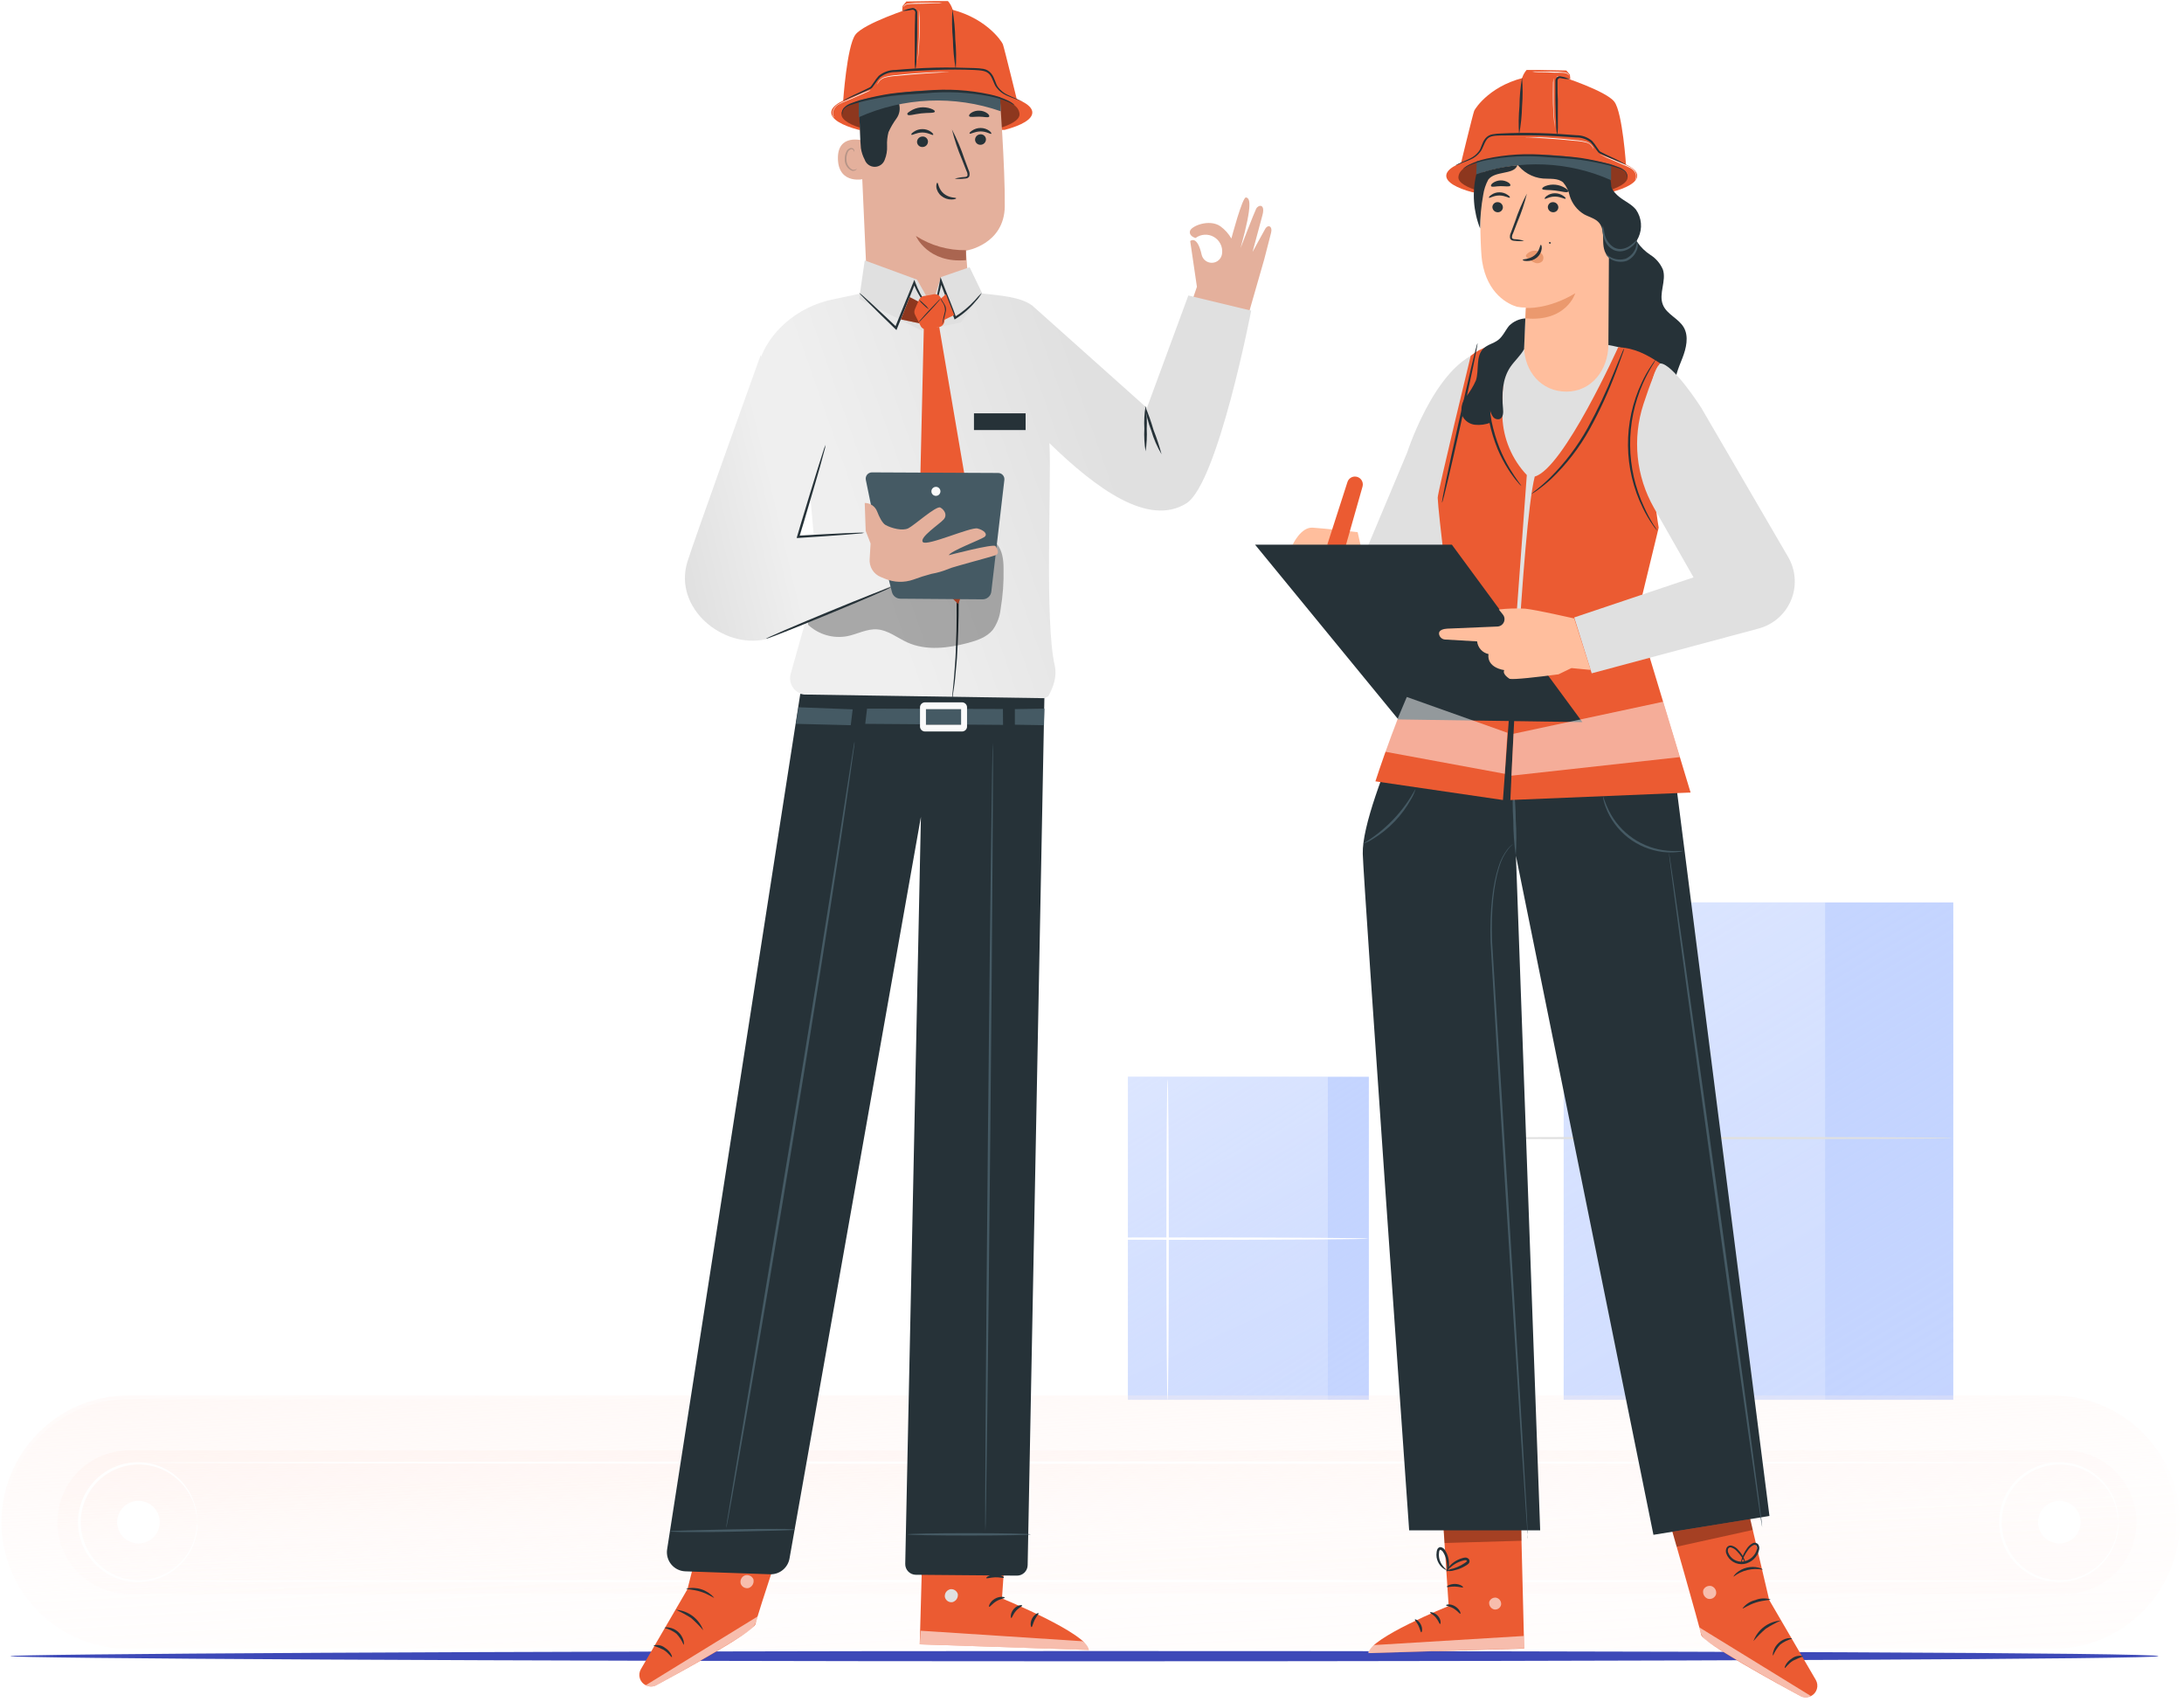<?xml version="1.0" encoding="UTF-8"?> <svg xmlns="http://www.w3.org/2000/svg" width="426" height="332" viewBox="0 0 426 332" fill="none"> <g filter="url(#filter0_b_298_12)"> <path d="M381 176H305V273H381V176Z" fill="url(#paint0_linear_298_12)"></path> </g> <g filter="url(#filter1_b_298_12)"> <path d="M356 176H280V273H356V176Z" fill="url(#paint1_linear_298_12)"></path> </g> <path fill-rule="evenodd" clip-rule="evenodd" d="M295.856 184.842V180.663H288.733V184.887C288.736 185.752 289.053 186.588 289.625 187.237C290.197 187.887 290.985 188.308 291.844 188.421V192.097H290.262C289.714 192.097 289.254 192.415 289.254 192.804H295.343C295.343 192.415 294.884 192.097 294.336 192.097H292.745V188.421C293.615 188.316 294.415 187.892 294.989 187.231C295.564 186.569 295.873 185.718 295.856 184.842V184.842Z" fill="#E0E0E0"></path> <path fill-rule="evenodd" clip-rule="evenodd" d="M309.535 184.56C309.256 183.438 308.611 182.441 307.702 181.728C306.793 181.014 305.671 180.623 304.516 180.618V180.618C303.359 180.622 302.238 181.012 301.328 181.726C300.419 182.44 299.774 183.437 299.496 184.56H304.03V191.169C304.03 191.434 303.924 191.688 303.737 191.876C303.55 192.063 303.296 192.168 303.031 192.168C302.766 192.168 302.512 192.063 302.325 191.876C302.138 191.688 302.032 191.434 302.032 191.169H301.06C301.06 191.692 301.268 192.193 301.638 192.563C302.007 192.932 302.508 193.14 303.031 193.14C303.554 193.14 304.055 192.932 304.424 192.563C304.794 192.193 305.002 191.692 305.002 191.169V184.56H309.535Z" fill="#E0E0E0"></path> <path d="M380.874 221.957C380.874 222.089 358.243 222.187 330.328 222.187C302.413 222.187 279.773 222.089 279.773 221.957C279.773 221.824 302.404 221.727 330.328 221.727C358.252 221.727 380.874 221.833 380.874 221.957Z" fill="#E0E0E0"></path> <path d="M318.168 273.069C318.036 273.069 317.939 251.18 317.939 224.184C317.939 197.187 318.036 175.299 318.168 175.299C318.301 175.299 318.398 197.179 318.398 224.184C318.398 251.189 318.292 273.069 318.168 273.069Z" fill="#E0E0E0"></path> <g filter="url(#filter2_b_298_12)"> <path d="M267 210H220V273H267V210Z" fill="url(#paint2_linear_298_12)"></path> </g> <g filter="url(#filter3_b_298_12)"> <path d="M259 210H195V273H259V210Z" fill="url(#paint3_linear_298_12)"></path> </g> <path fill-rule="evenodd" clip-rule="evenodd" d="M212.449 220.668H214.26L212.705 217.823L211.15 214.977L209.594 217.823L208.039 220.668H209.851V227.835H205.415V220.668H207.217L205.662 217.823L204.107 214.977L202.552 217.823L201.005 220.668H202.808V227.835H201.756V228.833H213.5V227.835H212.449V220.668Z" fill="white"></path> <path d="M227.745 273.238C227.613 273.238 227.515 259.179 227.515 241.85C227.515 224.521 227.613 210.462 227.745 210.462C227.878 210.462 227.975 224.512 227.975 241.85C227.975 259.188 227.869 273.238 227.745 273.238Z" fill="white"></path> <path d="M266.941 241.567C266.941 241.7 250.785 241.797 230.858 241.797C210.931 241.797 194.775 241.7 194.775 241.567C194.775 241.435 210.931 241.337 230.858 241.337C250.785 241.337 266.941 241.443 266.941 241.567Z" fill="white"></path> <g filter="url(#filter4_b_298_12)"> <path fill-rule="evenodd" clip-rule="evenodd" d="M400.46 321.556H25.029C21.783 321.563 18.566 320.93 15.565 319.692C12.563 318.454 9.835 316.637 7.537 314.343C5.238 312.05 3.415 309.326 2.171 306.327C0.927 303.328 0.286 300.113 0.286 296.866V296.866C0.298 290.312 2.91 284.029 7.549 279.399C12.188 274.768 18.475 272.167 25.029 272.167H400.46C403.703 272.167 406.914 272.806 409.911 274.048C412.907 275.289 415.629 277.108 417.922 279.402C420.214 281.696 422.033 284.418 423.273 287.415C424.513 290.412 425.151 293.623 425.15 296.866V296.866C425.15 303.414 422.549 309.694 417.918 314.325C413.288 318.955 407.008 321.556 400.46 321.556V321.556Z" fill="url(#paint4_linear_298_12)"></path> </g> <path d="M25.029 321.206H25.029C21.828 321.213 18.657 320.589 15.698 319.368C12.739 318.148 10.05 316.357 7.784 314.096C5.518 311.835 3.721 309.149 2.494 306.193C1.268 303.236 0.636 300.067 0.636 296.867C0.648 290.405 3.223 284.212 7.796 279.647C12.37 275.081 18.567 272.517 25.029 272.517H400.46C403.657 272.517 406.823 273.147 409.777 274.371C412.73 275.595 415.414 277.388 417.674 279.649C419.934 281.911 421.727 284.595 422.95 287.549C424.172 290.503 424.801 293.669 424.8 296.866C424.8 303.322 422.236 309.513 417.671 314.077C413.106 318.642 406.915 321.206 400.46 321.206H25.029Z" stroke="url(#paint5_linear_298_12)" stroke-opacity="0.4" stroke-width="0.7"></path> <path d="M25.029 321.206H25.029C21.828 321.213 18.657 320.589 15.698 319.368C12.739 318.148 10.05 316.357 7.784 314.096C5.518 311.835 3.721 309.149 2.494 306.193C1.268 303.236 0.636 300.067 0.636 296.867C0.648 290.405 3.223 284.212 7.796 279.647C12.37 275.081 18.567 272.517 25.029 272.517H400.46C403.657 272.517 406.823 273.147 409.777 274.371C412.73 275.595 415.414 277.388 417.674 279.649C419.934 281.911 421.727 284.595 422.95 287.549C424.172 290.503 424.801 293.669 424.8 296.866C424.8 303.322 422.236 309.513 417.671 314.077C413.106 318.642 406.915 321.206 400.46 321.206H25.029Z" stroke="url(#paint6_radial_298_12)" stroke-opacity="0.5" stroke-width="0.7"></path> <g filter="url(#filter5_b_298_12)"> <path fill-rule="evenodd" clip-rule="evenodd" d="M402.722 310.855H25.197C21.487 310.855 17.928 309.381 15.303 306.758C12.678 304.135 11.202 300.577 11.2 296.866C11.2 293.154 12.675 289.594 15.3 286.969C17.925 284.343 21.485 282.869 25.197 282.869H402.722C406.435 282.869 409.995 284.343 412.62 286.969C415.245 289.594 416.72 293.154 416.72 296.866C416.717 300.577 415.242 304.135 412.617 306.758C409.992 309.381 406.433 310.855 402.722 310.855V310.855Z" fill="url(#paint7_linear_298_12)"></path> </g> <path d="M38.497 296.866C38.408 295.93 38.26 295 38.055 294.083C37.388 291.609 35.91 289.43 33.857 287.897C32.459 286.83 30.826 286.112 29.094 285.803C27.108 285.437 25.061 285.611 23.165 286.306C21.07 287.07 19.249 288.439 17.933 290.239C16.51 292.167 15.743 294.501 15.743 296.897C15.743 299.294 16.51 301.627 17.933 303.556C18.592 304.476 19.395 305.285 20.311 305.95C21.179 306.607 22.141 307.128 23.165 307.497C25.063 308.183 27.108 308.356 29.094 308.001C30.823 307.683 32.455 306.966 33.857 305.906C35.907 304.37 37.384 302.193 38.055 299.721C38.259 298.803 38.407 297.873 38.497 296.937C38.518 297.181 38.518 297.426 38.497 297.67C38.499 297.966 38.475 298.262 38.426 298.554C38.385 298.959 38.314 299.361 38.214 299.756C37.682 301.907 36.543 303.859 34.932 305.381C33.322 306.902 31.307 307.928 29.13 308.336C27.062 308.735 24.926 308.57 22.944 307.859C21.882 307.483 20.884 306.947 19.984 306.269C19.027 305.581 18.188 304.742 17.5 303.785C16.015 301.783 15.213 299.355 15.213 296.862C15.213 294.368 16.015 291.941 17.5 289.938C18.873 288.075 20.767 286.66 22.944 285.873C24.781 285.207 26.757 285.016 28.688 285.317C30.619 285.618 32.443 286.402 33.99 287.596C36.078 289.2 37.548 291.476 38.152 294.038C38.254 294.433 38.325 294.835 38.364 295.24C38.414 295.532 38.438 295.828 38.435 296.124C38.477 296.369 38.497 296.617 38.497 296.866V296.866Z" fill="white"></path> <path d="M27.009 301.02C29.303 301.02 31.162 299.16 31.162 296.866C31.162 294.572 29.303 292.713 27.009 292.713C24.715 292.713 22.855 294.572 22.855 296.866C22.855 299.16 24.715 301.02 27.009 301.02Z" fill="white"></path> <path d="M413.185 296.866C413.095 295.93 412.944 295 412.734 294.083C412.071 291.609 410.596 289.431 408.546 287.897C407.143 286.832 405.507 286.114 403.774 285.803C401.788 285.438 399.74 285.612 397.844 286.306C396.822 286.669 395.862 287.187 394.999 287.844C394.081 288.507 393.278 289.316 392.622 290.239C391.201 292.168 390.435 294.501 390.435 296.897C390.435 299.293 391.201 301.626 392.622 303.556C393.281 304.479 394.087 305.288 395.008 305.95C395.873 306.606 396.832 307.128 397.853 307.497C399.751 308.183 401.796 308.356 403.783 308.001C405.91 307.605 407.882 306.614 409.468 305.142C411.055 303.67 412.19 301.777 412.743 299.685C412.952 298.768 413.103 297.838 413.194 296.902C413.209 297.146 413.209 297.391 413.194 297.635C413.196 297.931 413.173 298.227 413.123 298.519C413.082 298.924 413.011 299.326 412.911 299.72C412.381 301.879 411.241 303.839 409.627 305.367C408.013 306.895 405.993 307.925 403.809 308.336C401.756 308.728 399.636 308.563 397.668 307.859C395.488 307.068 393.591 305.651 392.215 303.785C390.735 301.781 389.936 299.354 389.936 296.862C389.936 294.37 390.735 291.943 392.215 289.938C392.907 288.985 393.745 288.147 394.698 287.455C395.6 286.776 396.601 286.243 397.668 285.873C399.507 285.199 401.488 285.003 403.425 285.303C405.361 285.603 407.19 286.389 408.74 287.588C410.828 289.193 412.3 291.468 412.911 294.03C413.013 294.424 413.084 294.826 413.123 295.231C413.173 295.523 413.197 295.819 413.194 296.115C413.207 296.365 413.204 296.616 413.185 296.866Z" fill="white"></path> <path d="M401.688 301.019C403.982 301.019 405.841 299.16 405.841 296.866C405.841 294.572 403.982 292.713 401.688 292.713C399.394 292.713 397.535 294.572 397.535 296.866C397.535 299.16 399.394 301.019 401.688 301.019Z" fill="white"></path> <path d="M402.749 285.255C402.749 285.378 318.631 285.484 214.888 285.484C111.144 285.484 27.009 285.378 27.009 285.255C27.009 285.131 111.108 285.025 214.888 285.025C318.667 285.025 402.749 285.131 402.749 285.255Z" fill="white"></path> <path d="M402.749 308.354C402.749 308.487 318.976 308.584 215.665 308.584C112.354 308.584 28.564 308.487 28.564 308.354C28.564 308.221 112.319 308.124 215.665 308.124C319.011 308.124 402.749 308.23 402.749 308.354Z" fill="white"></path> <path d="M421 323C421 323.577 327.176 324 211.512 324C95.848 324 2 323.423 2 323C2 322.577 95.786 322 211.512 322C327.239 322 421 322.308 421 323Z" fill="#3D49B8"></path> <path d="M340.503 292.492L345.089 312.039L354.182 327.636C354.336 327.902 354.434 328.197 354.47 328.503C354.506 328.809 354.478 329.119 354.39 329.413C354.301 329.708 354.153 329.982 353.955 330.217C353.756 330.452 353.512 330.645 353.236 330.782V330.782C352.918 330.945 352.565 331.031 352.207 331.031C351.849 331.031 351.496 330.945 351.177 330.782C347.095 328.581 332.125 320.407 331.825 318.826C331.471 316.996 325.551 296.433 325.551 296.433L340.503 292.492Z" fill="#EB5B32"></path> <g opacity="0.6"> <path d="M353.236 330.782L331.427 317.368L331.675 318.251C331.884 319.028 332.367 319.703 333.035 320.151C334.803 321.362 339.796 324.569 351.116 330.755C351.442 330.929 351.806 331.02 352.176 331.02C352.546 331.02 352.91 330.929 353.236 330.755V330.782Z" fill="white"></path> </g> <g opacity="0.6"> <path d="M333.884 309.353C334.195 309.472 334.452 309.702 334.605 309.999C334.758 310.295 334.797 310.638 334.714 310.961C334.607 311.278 334.382 311.541 334.086 311.697C333.791 311.854 333.446 311.89 333.124 311.8C332.789 311.676 332.513 311.431 332.35 311.114C332.187 310.797 332.147 310.43 332.24 310.086C332.387 309.764 332.654 309.511 332.984 309.383C333.314 309.254 333.681 309.259 334.008 309.397" fill="white"></path> </g> <path d="M345.849 322.882C346.181 322.083 346.658 321.352 347.254 320.725C347.941 320.203 348.72 319.816 349.552 319.586C349.552 319.533 349.242 319.435 348.73 319.506C348.068 319.624 347.454 319.931 346.962 320.39C346.454 320.839 346.086 321.425 345.902 322.078C345.743 322.555 345.796 322.882 345.849 322.882Z" fill="#263238"></path> <path d="M348.138 325.294C348.261 325.356 348.756 324.481 349.764 323.871C350.408 323.549 351.072 323.269 351.752 323.032C351.371 322.919 350.969 322.899 350.578 322.973C350.188 323.047 349.821 323.212 349.507 323.456C348.358 324.172 348.014 325.268 348.138 325.294Z" fill="#263238"></path> <path d="M342.049 320.027C342.771 319.179 343.556 318.387 344.4 317.659C345.336 317.052 346.316 316.518 347.334 316.06C346.162 316.143 345.04 316.562 344.1 317.265C343.16 317.969 342.442 318.927 342.031 320.027H342.049Z" fill="#263238"></path> <path d="M339.875 313.7C339.972 313.806 340.998 313.002 342.526 312.525C344.055 312.048 345.336 312.083 345.345 311.942C344.372 311.629 343.32 311.673 342.376 312.065C341.376 312.299 340.491 312.878 339.875 313.7V313.7Z" fill="#263238"></path> <path d="M338.143 307.497C338.942 306.877 339.863 306.435 340.846 306.198C341.828 305.962 342.85 305.938 343.843 306.127C343.843 306.074 343.569 305.88 343.003 305.729C342.259 305.552 341.483 305.552 340.738 305.73C339.993 305.909 339.301 306.259 338.717 306.755C338.284 307.143 338.099 307.461 338.143 307.497Z" fill="#263238"></path> <path d="M340.485 305.031C340.485 304.752 340.418 304.476 340.291 304.227C340.022 303.512 339.61 302.86 339.08 302.31C338.732 301.87 338.247 301.559 337.701 301.426C337.518 301.395 337.33 301.423 337.163 301.506C336.997 301.588 336.86 301.721 336.774 301.885C336.619 302.215 336.594 302.59 336.703 302.937C336.946 303.634 337.426 304.225 338.058 304.605C338.691 304.986 339.437 305.134 340.167 305.023C340.886 304.902 341.554 304.57 342.083 304.067C342.612 303.565 342.979 302.916 343.136 302.204C343.178 302.024 343.18 301.838 343.142 301.658C343.104 301.477 343.026 301.308 342.915 301.161C342.789 301.024 342.622 300.931 342.44 300.895C342.257 300.858 342.068 300.88 341.899 300.958C341.41 301.213 340.998 301.595 340.706 302.062C340.258 302.679 339.923 303.37 339.716 304.104C339.618 304.366 339.576 304.646 339.593 304.925C339.92 303.979 340.384 303.086 340.971 302.274C341.245 301.877 341.612 301.552 342.04 301.329C342.133 301.286 342.236 301.273 342.336 301.292C342.436 301.311 342.527 301.361 342.597 301.435C342.722 301.645 342.76 301.895 342.703 302.133C342.542 302.748 342.206 303.304 341.735 303.732C341.265 304.16 340.68 304.443 340.052 304.545C339.43 304.633 338.796 304.506 338.256 304.185C337.716 303.863 337.302 303.367 337.083 302.778C336.998 302.541 336.998 302.282 337.083 302.045C337.132 301.954 337.207 301.88 337.298 301.833C337.39 301.786 337.493 301.767 337.595 301.779C338.054 301.9 338.467 302.156 338.78 302.513C339.497 303.241 340.075 304.095 340.485 305.031V305.031Z" fill="#263238"></path> <g opacity="0.3"> <path d="M326.222 298.731L327.053 301.656L341.881 298.386L341.386 296.256L326.222 298.731Z" fill="black"></path> </g> <path d="M281.535 297.591L282.569 313.214C282.569 313.214 267.034 319.506 266.945 322.404L297.3 321.521L296.69 297.122L281.535 297.591Z" fill="#EB5B32"></path> <g opacity="0.6"> <path d="M291.909 311.615C292.201 311.698 292.452 311.885 292.615 312.14C292.778 312.396 292.841 312.703 292.793 313.002C292.721 313.297 292.539 313.553 292.284 313.717C292.029 313.882 291.721 313.942 291.423 313.886C291.111 313.801 290.841 313.602 290.667 313.33C290.492 313.057 290.425 312.729 290.478 312.41C290.583 312.108 290.8 311.858 291.085 311.713C291.37 311.568 291.7 311.539 292.006 311.632" fill="white"></path> </g> <g opacity="0.6"> <path d="M297.3 321.494L297.238 319.064L268.076 320.832C268.076 320.832 266.751 321.459 266.928 322.404L297.3 321.494Z" fill="white"></path> </g> <path d="M282.065 313.073C282.065 313.223 282.825 313.267 283.567 313.718C284.31 314.169 284.716 314.787 284.849 314.725C284.981 314.663 284.734 313.842 283.824 313.276C282.913 312.711 282.03 312.931 282.065 313.073Z" fill="#263238"></path> <path d="M278.928 314.487C278.928 314.628 279.546 314.858 280.068 315.476C280.589 316.095 280.757 316.74 280.898 316.731C281.04 316.722 281.119 315.848 280.457 315.132C279.794 314.416 278.919 314.345 278.928 314.487Z" fill="#263238"></path> <path d="M277.231 318.348C277.364 318.348 277.549 317.633 277.143 316.828C276.736 316.024 276.038 315.724 275.976 315.848C275.915 315.971 276.365 316.395 276.683 317.058C277.002 317.721 277.081 318.34 277.231 318.348Z" fill="#263238"></path> <path d="M282.224 309.485C282.295 309.618 282.966 309.397 283.806 309.423C284.645 309.45 285.308 309.697 285.379 309.573C285.449 309.45 284.813 308.928 283.823 308.911C282.834 308.893 282.153 309.37 282.224 309.485Z" fill="#263238"></path> <g opacity="0.3"> <path d="M281.597 298.148L281.773 300.931L296.778 300.489V297.732L281.597 298.148Z" fill="black"></path> </g> <path d="M282.074 306.33C282.576 306.448 283.101 306.43 283.594 306.277C284.141 306.163 284.672 305.982 285.175 305.738C285.481 305.598 285.777 305.435 286.059 305.252C286.226 305.151 286.378 305.026 286.51 304.881C286.597 304.767 286.645 304.627 286.645 304.483C286.645 304.34 286.597 304.2 286.51 304.086C286.429 303.988 286.327 303.909 286.213 303.855C286.099 303.8 285.974 303.77 285.847 303.768C285.655 303.773 285.464 303.806 285.281 303.865C284.959 303.954 284.646 304.073 284.345 304.218C283.839 304.463 283.376 304.788 282.975 305.182C282.286 305.853 282.091 306.419 282.091 306.445C282.091 306.472 282.489 306.012 283.187 305.456C283.592 305.126 284.041 304.855 284.522 304.651C284.808 304.529 285.103 304.428 285.405 304.351C285.732 304.263 286.006 304.254 286.086 304.351C286.165 304.448 286.086 304.43 286.086 304.528C285.99 304.633 285.88 304.726 285.759 304.802C285.494 304.978 285.228 305.137 284.972 305.279C284.507 305.528 284.019 305.733 283.514 305.889C283.024 306.002 282.543 306.149 282.074 306.33V306.33Z" fill="#263238"></path> <path d="M282.277 306.534C282.556 306.095 282.68 305.575 282.63 305.058C282.644 304.493 282.557 303.931 282.374 303.397C282.267 303.088 282.128 302.792 281.959 302.513C281.88 302.307 281.747 302.125 281.575 301.987C281.403 301.849 281.197 301.759 280.978 301.726C280.843 301.732 280.713 301.777 280.603 301.856C280.494 301.934 280.409 302.043 280.359 302.168C280.282 302.345 280.234 302.533 280.218 302.725C280.169 303.065 280.169 303.41 280.218 303.75C280.32 304.318 280.56 304.852 280.916 305.305C281.535 306.074 282.153 306.233 282.171 306.189C282.189 306.145 281.694 305.844 281.217 305.102C280.94 304.674 280.759 304.192 280.686 303.688C280.642 303.395 280.642 303.097 280.686 302.804C280.686 302.478 280.837 302.221 280.951 302.248C281.066 302.274 281.367 302.478 281.499 302.725C281.658 302.984 281.794 303.256 281.906 303.538C282.086 304.024 282.199 304.532 282.242 305.049C282.339 305.959 282.197 306.516 282.277 306.534Z" fill="#263238"></path> <path d="M319.674 43.692C319.227 44.138 318.947 44.723 318.879 45.35C318.812 45.977 318.961 46.608 319.303 47.139C320.003 48.174 320.905 49.058 321.954 49.737C323.022 50.42 323.859 51.408 324.358 52.573C325.082 54.774 323.474 57.292 324.358 59.44C325.109 61.322 327.415 62.091 328.432 63.858C329.448 65.625 328.909 67.932 328.149 69.867C327.389 71.802 326.443 73.835 326.841 75.876C327.062 76.998 327.725 78.076 327.557 79.216C327.371 80.86 325.71 81.912 324.137 82.459C321.554 83.353 318.784 83.563 316.095 83.069C314.151 82.716 312.154 81.885 311.12 80.206C310.237 78.766 310.237 76.972 310.237 75.284C310.445 65.465 311.659 55.694 313.86 46.123" fill="#263238"></path> <path d="M265.116 110.552L274.492 88.212C274.492 88.212 281.022 67.888 291.423 68.223L293.933 86.507L279.52 117.541L264.064 110.852" fill="#E0E0E0"></path> <path d="M282.471 122.605C282.471 122.605 265.531 156.026 265.814 166.524C265.973 172.338 274.863 298.466 274.863 298.466H300.419L295.691 166.904L322.511 299.332L345.142 295.656L327.062 153.993C327.062 153.993 323.969 134.711 317.606 126.758L282.471 122.605Z" fill="#263238"></path> <path d="M295.17 153.039C295.483 155.326 295.645 157.632 295.656 159.94C295.812 162.244 295.812 164.556 295.656 166.859C295.343 164.572 295.181 162.267 295.17 159.958C295.013 157.654 295.013 155.343 295.17 153.039V153.039Z" fill="#455A64"></path> <path d="M328.273 165.967C328.02 166.071 327.751 166.131 327.477 166.144C326.737 166.245 325.988 166.274 325.242 166.232C322.752 166.101 320.347 165.29 318.285 163.888C316.224 162.486 314.587 160.546 313.551 158.279C313.24 157.599 312.991 156.892 312.808 156.167C312.727 155.904 312.686 155.63 312.685 155.354C312.773 155.354 313.012 156.476 313.842 158.138C314.925 160.299 316.543 162.148 318.541 163.509C320.539 164.87 322.851 165.698 325.259 165.914C327.115 166.082 328.264 165.879 328.273 165.967Z" fill="#455A64"></path> <path d="M276.118 153.816C275.926 154.54 275.629 155.231 275.234 155.867C274.356 157.445 273.281 158.906 272.035 160.214C270.786 161.52 269.372 162.658 267.829 163.599C267.208 164.018 266.529 164.345 265.814 164.571C270.163 161.989 273.725 158.271 276.118 153.816V153.816Z" fill="#455A64"></path> <path d="M298.015 300.145C298.002 300.03 298.002 299.915 298.015 299.8C298.015 299.544 297.962 299.199 297.927 298.766C297.856 297.829 297.759 296.495 297.635 294.79C297.406 291.308 297.079 286.315 296.663 280.156C295.886 267.784 294.808 250.729 293.623 231.889C292.439 213.049 291.423 195.968 290.743 183.596C290.557 177.411 291.202 172.356 292.289 169.051C292.668 167.765 293.293 166.565 294.127 165.516C294.341 165.243 294.591 164.999 294.869 164.792C294.957 164.712 295.052 164.641 295.152 164.58C295.152 164.58 295.073 164.668 294.905 164.827C294.638 165.046 294.4 165.298 294.198 165.578C293.391 166.634 292.791 167.834 292.43 169.113C291.397 172.4 290.804 177.428 291.034 183.596C291.803 195.968 292.872 213.032 294.048 231.872C295.223 250.712 296.213 267.776 296.955 280.147C297.3 286.333 297.582 291.308 297.786 294.79C297.865 296.495 297.936 297.829 297.98 298.766C297.98 299.208 297.98 299.544 297.98 299.8C298.003 299.913 298.015 300.029 298.015 300.145Z" fill="#455A64"></path> <path d="M343.719 297.829C343.596 297.829 339.416 268.368 334.388 232.004C329.36 195.641 325.383 166.126 325.507 166.108C325.63 166.091 329.828 195.561 334.883 231.916C339.937 268.27 343.87 297.812 343.719 297.829Z" fill="#455A64"></path> <path d="M317.112 123.533L321.928 99.17L325.648 72.951C322.282 70.008 318.169 68.05 313.762 67.296L291.423 68.179L283.01 87.912L283.894 128.72L317.112 123.533Z" fill="#E0E0E0"></path> <path d="M315.645 67.702C315.645 67.702 304.97 91.411 299.358 92.94C296.84 102.97 294.604 156.026 294.604 156.026L329.757 154.568L319.347 120.157L323.536 102.899C323.536 102.899 318.976 75.602 323.854 70.883C321.097 69.063 318.835 67.905 315.645 67.702Z" fill="#EB5B32"></path> <path d="M293.933 67.296C293.275 71.946 292.979 76.641 293.049 81.337C293.219 85.559 294.911 89.577 297.812 92.648V92.648L293.155 156.026L268.28 152.385C268.28 152.385 273.405 136.479 277.496 129.621C277.496 129.621 279.449 126.352 283.01 120.139C283.01 120.139 280.518 99.921 280.43 97.067C280.43 95.989 286.872 69.39 286.872 69.39C287.843 68.575 288.97 67.969 290.185 67.609C291.399 67.249 292.675 67.142 293.933 67.296V67.296Z" fill="#EB5B32"></path> <path d="M287.252 37.507C284.062 36.667 282.1 35.527 282.1 34.281C282.1 31.701 290.442 29.607 300.728 29.607C311.014 29.607 319.347 31.701 319.347 34.281C319.347 35.527 317.412 36.65 314.257 37.489" fill="#EB5B32"></path> <g opacity="0.4"> <path d="M289.028 37.401C286.201 36.658 284.398 35.633 284.469 34.546C284.663 31.471 291.856 30.411 300.976 30.411C310.095 30.411 317.483 32.258 317.483 34.546C317.483 35.651 315.76 36.65 312.958 37.392" fill="black"></path> </g> <path d="M314.151 34.856C313.762 36.181 314.726 37.507 315.83 38.39C316.935 39.274 318.26 39.813 319.118 40.9C319.658 41.678 319.986 42.584 320.07 43.528C320.153 44.471 319.99 45.42 319.595 46.282C318.774 48.008 317.564 49.52 316.06 50.7C314.982 51.637 313.577 52.565 312.225 52.096" fill="#263238"></path> <path d="M323.854 70.883C323.412 70.883 321.777 75.054 320.558 78.836C319.476 82.158 319.099 85.668 319.451 89.143C319.802 92.618 320.874 95.982 322.599 99.019L330.331 112.602L307.055 120.422L310.466 131.318L343.047 122.578C344.532 122.178 345.898 121.424 347.027 120.38C348.157 119.337 349.017 118.035 349.534 116.587V116.587C349.995 115.287 350.167 113.902 350.039 112.529C349.911 111.155 349.485 109.826 348.791 108.634L331.807 79.472C331.807 79.472 326.293 70.874 323.854 70.883Z" fill="#E0E0E0"></path> <path d="M313.904 36.482C313.875 34.79 313.506 33.121 312.819 31.575C312.131 30.029 311.139 28.637 309.902 27.482C308.665 26.328 307.208 25.434 305.619 24.855C304.029 24.275 302.338 24.022 300.649 24.11C297.39 24.335 294.339 25.794 292.117 28.189C289.896 30.584 288.671 33.736 288.692 37.003C288.692 42.915 288.763 48.871 289.099 50.983C290.106 57.372 294.215 59.316 295.841 59.819C296.423 59.935 297.015 59.991 297.609 59.987V59.987L297.264 67.543C297.317 72.447 300.631 76.38 305.535 76.38C310.44 76.38 313.692 72.138 313.727 67.216L313.904 36.482Z" fill="#FFBE9D"></path> <path d="M291.096 40.352C291.096 40.621 291.199 40.88 291.386 41.074C291.572 41.269 291.826 41.383 292.095 41.395C292.225 41.404 292.356 41.388 292.479 41.346C292.603 41.304 292.718 41.239 292.815 41.152C292.913 41.066 292.993 40.961 293.05 40.843C293.107 40.725 293.139 40.597 293.146 40.467C293.151 40.198 293.05 39.938 292.865 39.743C292.68 39.548 292.425 39.434 292.156 39.424C292.026 39.415 291.894 39.431 291.77 39.473C291.646 39.514 291.531 39.58 291.432 39.666C291.333 39.753 291.253 39.858 291.195 39.976C291.138 40.093 291.104 40.221 291.096 40.352V40.352Z" fill="#263238"></path> <path d="M290.433 38.567C290.566 38.7 291.317 38.125 292.448 38.125C293.579 38.125 294.366 38.682 294.481 38.549C294.595 38.417 294.41 38.249 294.056 37.993C293.589 37.671 293.033 37.501 292.466 37.507C291.891 37.5 291.33 37.679 290.866 38.019C290.486 38.267 290.371 38.505 290.433 38.567Z" fill="#263238"></path> <path d="M301.912 40.352C301.91 40.62 302.011 40.879 302.196 41.074C302.381 41.268 302.634 41.383 302.902 41.395C303.033 41.404 303.164 41.388 303.288 41.346C303.413 41.305 303.527 41.239 303.626 41.153C303.725 41.066 303.805 40.961 303.863 40.844C303.921 40.726 303.954 40.598 303.962 40.467C303.965 40.199 303.863 39.94 303.678 39.745C303.494 39.551 303.241 39.436 302.973 39.424C302.842 39.415 302.711 39.431 302.586 39.473C302.462 39.514 302.347 39.58 302.248 39.666C302.15 39.753 302.069 39.858 302.011 39.976C301.954 40.093 301.92 40.221 301.912 40.352V40.352Z" fill="#263238"></path> <path d="M301.302 38.77C301.426 38.903 302.186 38.328 303.308 38.337C304.431 38.346 305.226 38.885 305.35 38.753C305.473 38.62 305.279 38.452 304.926 38.196C304.444 37.866 303.874 37.69 303.291 37.692C302.715 37.688 302.154 37.871 301.691 38.214C301.364 38.47 301.241 38.709 301.302 38.77Z" fill="#263238"></path> <path d="M297.291 46.971C296.717 46.794 296.123 46.687 295.523 46.653C295.241 46.653 294.975 46.564 294.922 46.37C294.901 46.08 294.969 45.79 295.117 45.539L295.947 43.383C296.726 41.564 297.356 39.684 297.83 37.763C296.908 39.517 296.131 41.344 295.506 43.224L294.702 45.38C294.525 45.723 294.472 46.116 294.551 46.494C294.593 46.593 294.657 46.683 294.738 46.755C294.819 46.826 294.915 46.879 295.02 46.909C295.176 46.949 295.336 46.97 295.497 46.971C296.092 47.053 296.696 47.053 297.291 46.971V46.971Z" fill="#263238"></path> <path d="M297.653 60.058C297.653 60.058 301.921 60.412 307.259 57.195C307.259 57.195 305.58 62.842 297.538 62.091L297.653 60.058Z" fill="#EB996E"></path> <path d="M297.768 49.64C297.978 49.379 298.249 49.174 298.558 49.045C298.866 48.915 299.202 48.864 299.535 48.897C299.782 48.916 300.022 48.986 300.239 49.103C300.457 49.221 300.648 49.382 300.799 49.578C300.946 49.762 301.032 49.988 301.047 50.224C301.061 50.459 301.002 50.693 300.879 50.894C300.701 51.093 300.468 51.233 300.209 51.297C299.951 51.362 299.679 51.348 299.429 51.257C298.908 51.071 298.428 50.786 298.015 50.417C297.893 50.328 297.788 50.218 297.706 50.09C297.662 50.03 297.639 49.957 297.639 49.883C297.639 49.808 297.662 49.735 297.706 49.675" fill="#EB996E"></path> <path d="M300.552 47.74C300.366 47.74 300.366 48.933 299.341 49.781C298.316 50.629 297.034 50.506 297.026 50.665C297.017 50.824 297.308 50.894 297.847 50.912C298.552 50.919 299.237 50.678 299.783 50.232C300.3 49.802 300.635 49.193 300.719 48.526C300.764 48.031 300.631 47.731 300.552 47.74Z" fill="#263238"></path> <path d="M300.808 36.835C300.923 37.136 302.027 36.994 303.317 37.153C304.608 37.312 305.668 37.657 305.836 37.392C306.004 37.127 305.73 36.977 305.314 36.685C304.748 36.328 304.107 36.104 303.441 36.031C302.777 35.954 302.105 36.036 301.479 36.27C301.002 36.455 300.764 36.694 300.808 36.835Z" fill="#263238"></path> <path d="M290.84 36.305C291.034 36.561 291.803 36.305 292.713 36.305C293.623 36.305 294.41 36.473 294.587 36.208C294.666 36.084 294.587 35.828 294.207 35.589C293.749 35.307 293.218 35.166 292.681 35.183C292.143 35.2 291.623 35.375 291.184 35.686C290.866 35.925 290.76 36.181 290.84 36.305Z" fill="#263238"></path> <path d="M302.275 47.227C302.299 47.219 302.324 47.216 302.349 47.219C302.374 47.222 302.398 47.231 302.419 47.245C302.44 47.258 302.458 47.276 302.471 47.298C302.485 47.319 302.493 47.343 302.496 47.368C302.494 47.394 302.487 47.419 302.474 47.442C302.461 47.465 302.444 47.484 302.422 47.498C302.401 47.513 302.377 47.522 302.351 47.526C302.325 47.529 302.299 47.527 302.275 47.519C302.243 47.514 302.213 47.501 302.189 47.48C302.165 47.459 302.147 47.432 302.137 47.401C302.128 47.37 302.128 47.338 302.136 47.307C302.145 47.276 302.162 47.248 302.186 47.227" fill="#263238"></path> <path d="M295.78 31.807C296.371 32.66 297.144 33.372 298.042 33.893C298.94 34.414 299.941 34.73 300.976 34.82C302.336 34.926 303.874 34.688 304.899 35.58C305.549 36.339 305.993 37.252 306.189 38.231C306.647 39.701 307.62 40.956 308.929 41.766C309.963 42.349 311.235 42.588 311.977 43.533C312.72 44.479 312.693 45.875 312.711 47.121C312.728 48.367 313.02 49.772 314.142 50.364C314.19 45.822 314.231 41.283 314.266 36.747C314.312 36.069 314.231 35.389 314.028 34.741C313.48 33.318 311.871 32.646 310.396 32.24C306.225 31.109 301.859 30.967 297.538 30.844" fill="#263238"></path> <path d="M284.663 33.088C284.663 33.088 287.314 22.14 287.552 21.601C287.791 21.061 290.902 16.298 298.36 14.911H304.546C304.546 14.911 313.294 17.721 314.893 19.851C316.493 21.98 317.173 32.337 317.173 32.337L299.889 28.573L288.136 31.445L284.663 33.088Z" fill="#EB5B32"></path> <path d="M300.419 13.647H297.768C297.097 14.417 296.724 15.401 296.716 16.422C296.592 18.34 296.159 31.445 296.159 31.445L303.892 31.091L303.644 14.858L306.295 15.441L306.216 14.557L305.518 13.745L300.419 13.647Z" fill="#EB5B32"></path> <path d="M287.95 34.034L288.1 30.048L299.73 26.584L314.257 30.87V35.147C305.949 31.442 296.541 31.044 287.95 34.034V34.034Z" fill="#455A64"></path> <path d="M288.825 29.209L288.321 29.704L284.133 32.355C289.473 30.952 294.968 30.221 300.489 30.181C308.814 30.269 318.331 33.079 318.331 33.079L312.79 29.739C311.922 28.814 310.878 28.071 309.718 27.555C308.559 27.039 307.308 26.76 306.039 26.735L295.594 26.531C294.345 26.51 293.104 26.735 291.942 27.195C290.781 27.654 289.721 28.339 288.825 29.209V29.209Z" fill="#EB5B32"></path> <path d="M296.301 26.249C296.178 24.397 296.205 22.538 296.38 20.69C296.396 18.833 296.564 16.98 296.884 15.15C297.033 17.002 297.033 18.864 296.884 20.717C296.847 22.574 296.652 24.425 296.301 26.249V26.249Z" fill="#263238"></path> <path d="M306.225 15.468C305.57 15.441 304.919 15.356 304.28 15.211C304.154 15.22 304.035 15.276 303.947 15.367C303.858 15.459 303.807 15.579 303.803 15.706C303.803 16.078 303.803 16.457 303.803 16.846C303.803 17.686 303.803 18.614 303.865 19.497C303.865 21.38 303.865 23.085 303.865 24.322C303.895 24.991 303.851 25.661 303.733 26.319C303.592 25.663 303.527 24.993 303.538 24.322C303.476 23.085 303.423 21.38 303.388 19.497C303.388 18.614 303.388 17.677 303.388 16.846C303.388 16.44 303.388 16.051 303.388 15.671C303.412 15.454 303.516 15.253 303.679 15.108C303.842 14.963 304.053 14.883 304.272 14.884C304.949 14.975 305.608 15.171 306.225 15.468V15.468Z" fill="#263238"></path> <path d="M283.876 32.284C283.876 32.284 283.974 32.196 284.195 32.072C284.415 31.948 284.751 31.789 285.193 31.604C285.635 31.418 286.174 31.197 286.766 30.897C287.437 30.577 288.02 30.098 288.463 29.501C288.958 28.864 289.028 27.857 289.718 27.009C290.076 26.567 290.587 26.274 291.149 26.187C291.701 26.094 292.259 26.04 292.819 26.028C295.064 25.913 297.547 25.878 300.154 25.948C302.761 26.019 305.226 26.178 307.479 26.372C308.6 26.366 309.687 26.758 310.546 27.477C310.878 27.839 311.174 28.233 311.43 28.652L311.818 29.209L312.013 29.465C312.068 29.53 312.137 29.582 312.216 29.615C313.709 30.384 315 30.923 315.839 31.383C316.263 31.595 316.59 31.772 316.811 31.904C316.926 31.96 317.033 32.031 317.129 32.116C316.661 31.957 316.204 31.768 315.76 31.551C314.876 31.153 313.612 30.667 312.057 29.925C311.942 29.866 311.837 29.788 311.748 29.695L311.544 29.43L311.138 28.873C310.877 28.477 310.581 28.104 310.254 27.76C309.445 27.122 308.438 26.788 307.409 26.814C305.173 26.646 302.708 26.496 300.11 26.425C297.512 26.355 295.055 26.425 292.81 26.425C291.706 26.47 290.566 26.425 289.992 27.221C289.417 28.016 289.267 28.988 288.701 29.66C288.22 30.291 287.584 30.788 286.854 31.1C286.227 31.392 285.679 31.577 285.228 31.745C284.362 32.09 283.894 32.311 283.876 32.284Z" fill="#263238"></path> <path d="M285.396 32.903C285.396 32.903 285.476 32.814 285.652 32.673C285.914 32.469 286.195 32.291 286.492 32.143C287.583 31.61 288.734 31.21 289.921 30.95C293.829 30.105 297.843 29.867 301.824 30.243C304.139 30.411 306.366 30.526 308.372 30.808C310.158 31.085 311.928 31.457 313.674 31.922C314.342 32.102 314.999 32.318 315.645 32.567C316.157 32.721 316.627 32.993 317.014 33.362C317.248 33.599 317.387 33.913 317.403 34.246C317.403 34.484 317.332 34.599 317.324 34.59C317.342 34.379 317.313 34.166 317.238 33.967C317.163 33.768 317.044 33.588 316.891 33.442C316.5 33.121 316.045 32.889 315.556 32.761C314.991 32.567 314.328 32.373 313.594 32.196C312.127 31.842 310.334 31.471 308.363 31.188C306.392 30.906 304.166 30.826 301.833 30.658C297.893 30.289 293.922 30.48 290.036 31.224C288.863 31.452 287.716 31.801 286.616 32.267C285.829 32.638 285.458 32.947 285.396 32.903Z" fill="#263238"></path> <path d="M297.529 26.77C297.711 26.747 297.895 26.747 298.077 26.77H299.579C300.843 26.77 302.593 26.885 304.519 27.053C305.482 27.132 306.393 27.221 307.223 27.318C307.97 27.365 308.71 27.486 309.432 27.68C309.921 27.826 310.343 28.139 310.625 28.564C310.73 28.721 310.789 28.905 310.793 29.094C310.693 28.773 310.511 28.483 310.264 28.254C310.018 28.024 309.716 27.863 309.388 27.786C308.672 27.611 307.942 27.505 307.206 27.468L304.502 27.212C302.575 27.053 300.834 26.947 299.571 26.876L298.077 26.797C297.894 26.8 297.711 26.791 297.529 26.77Z" fill="#FAFAFA"></path> <path d="M303.353 25.224C303.353 25.224 303.308 25.091 303.273 24.844C303.238 24.596 303.193 24.225 303.14 23.774C303.052 22.891 302.955 21.618 302.92 20.24C302.884 18.861 302.92 17.589 302.92 16.705C302.92 16.254 302.92 15.892 302.981 15.636C302.988 15.505 303.006 15.375 303.034 15.247C303.053 15.376 303.053 15.507 303.034 15.636C303.034 15.998 303.034 16.351 303.034 16.714C303.034 17.597 303.034 18.87 303.034 20.248C303.034 21.627 303.149 22.899 303.211 23.783L303.282 24.852C303.318 24.973 303.342 25.098 303.353 25.224V25.224Z" fill="#FAFAFA"></path> <path d="M312.048 30.137C312.048 30.137 312.18 30.137 312.41 30.243L313.356 30.614L316.457 31.895C317.037 32.116 317.598 32.382 318.136 32.691C318.593 32.95 318.939 33.368 319.108 33.866C319.232 34.199 319.232 34.566 319.108 34.9C319.059 35.018 318.98 35.121 318.879 35.2C318.879 35.2 318.958 35.085 319.038 34.873C319.148 34.562 319.148 34.222 319.038 33.91C318.863 33.451 318.531 33.069 318.101 32.832C317.565 32.54 317.01 32.283 316.44 32.063L313.356 30.738L312.472 30.314C312.325 30.27 312.183 30.21 312.048 30.137Z" fill="#FAFAFA"></path> <path d="M298.846 13.966C299.207 13.931 299.571 13.931 299.933 13.966C300.605 13.966 301.532 13.966 302.584 13.966C303.47 13.949 304.356 13.996 305.235 14.107C305.504 14.157 305.751 14.29 305.942 14.487C306.074 14.646 306.092 14.752 306.083 14.752C305.979 14.61 305.847 14.49 305.695 14.4C305.543 14.311 305.375 14.253 305.2 14.231C304.563 14.125 303.618 14.231 302.602 14.151C301.585 14.072 300.649 14.107 299.951 14.08C299.58 14.072 299.21 14.034 298.846 13.966Z" fill="#FAFAFA"></path> <path d="M287.95 34.034C287.12 37.533 287.382 41.203 288.701 44.55C288.71 42.365 288.911 40.186 289.302 38.037C289.453 36.981 289.792 35.961 290.301 35.023C290.981 34.14 292.192 33.928 293.279 33.698C294.366 33.468 295.576 33.283 295.974 32.249C293.233 32.479 290.535 33.074 287.95 34.016" fill="#263238"></path> <path d="M297.556 62.091C296.359 62.168 295.23 62.673 294.375 63.513C293.632 64.397 293.164 65.59 292.227 66.306C291.291 67.022 290.151 67.189 289.355 67.967C287.782 69.487 288.56 72.138 287.88 74.206C287.36 75.369 286.695 76.462 285.9 77.458C285.511 77.964 285.246 78.556 285.128 79.183C285.01 79.811 285.041 80.459 285.22 81.072C285.446 81.55 285.79 81.963 286.22 82.272C286.65 82.582 287.151 82.777 287.676 82.839C288.726 82.951 289.788 82.805 290.769 82.415C290.769 81.602 290.69 80.78 290.645 79.959C290.744 80.438 290.94 80.892 291.22 81.293C291.367 81.488 291.57 81.633 291.802 81.711C292.034 81.788 292.284 81.793 292.519 81.726C293.226 81.434 293.252 80.453 293.173 79.694C292.899 76.883 293.031 73.861 294.631 71.528C295.391 70.424 296.663 69.266 297.282 68.091L297.529 62.126" fill="#263238"></path> <path d="M252.153 106.213C252.153 106.213 253.734 102.757 256.041 102.908C258.347 103.058 264.816 103.791 264.816 103.791L265.531 106.955L251.437 106.239" fill="#FFBE9D"></path> <path d="M258.886 106.248L262.827 94.009C262.926 93.7 263.121 93.43 263.383 93.237C263.645 93.045 263.961 92.941 264.285 92.94V92.94C264.523 92.939 264.758 92.994 264.971 93.099C265.184 93.204 265.37 93.358 265.514 93.547C265.658 93.736 265.756 93.956 265.8 94.19C265.845 94.423 265.834 94.664 265.77 94.893L262.35 106.928L258.886 106.248Z" fill="#EB5B32"></path> <path d="M244.809 106.23H283.196L308.655 140.835L272.751 140.314L244.809 106.23Z" fill="#263238"></path> <path d="M292.351 118.867C294.058 118.669 295.778 118.616 297.494 118.708C299.5 118.902 307.055 120.617 307.055 120.617L310.263 130.655L306.516 130.293L303.998 131.512C299.977 132.043 295.356 132.573 294.472 132.396C294.472 132.396 292.961 131.512 293.411 130.691C293.411 130.691 289.983 130.284 290.336 127.562C289.753 127.436 289.225 127.128 288.827 126.684C288.429 126.24 288.181 125.681 288.118 125.088L281.862 124.726C281.562 124.708 281.278 124.583 281.063 124.374C280.847 124.165 280.713 123.885 280.686 123.586V123.586C280.633 122.888 281.57 122.64 282.286 122.605L292.086 122.19C292.349 122.178 292.604 122.094 292.822 121.947C293.041 121.801 293.215 121.597 293.327 121.359C293.438 121.12 293.481 120.855 293.453 120.594C293.424 120.332 293.324 120.083 293.164 119.874L292.351 118.867Z" fill="#FFBE9D"></path> <g opacity="0.5"> <path d="M295.223 143.106L324.402 136.859L327.663 147.657L294.816 151.28L295.223 143.106Z" fill="white"></path> </g> <g opacity="0.5"> <path d="M294.021 142.912L274.403 135.931L269.923 146.561L293.526 150.918L294.021 142.912Z" fill="white"></path> </g> <path d="M319.303 47.112C319.303 47.112 319.595 47.607 319.383 48.438C319.239 48.973 318.979 49.47 318.619 49.892C318.26 50.313 317.811 50.65 317.306 50.877C316.78 51.048 316.224 51.104 315.675 51.04C315.125 50.976 314.597 50.794 314.125 50.506C313.409 50.046 313.241 49.533 313.241 49.516C313.241 49.498 313.586 49.887 314.275 50.223C315.163 50.658 316.184 50.738 317.129 50.444C317.573 50.237 317.972 49.946 318.302 49.585C318.633 49.224 318.889 48.801 319.056 48.34C319.172 47.939 319.255 47.528 319.303 47.112Z" fill="#455A64"></path> <path d="M319.232 46.874C319.034 47.368 318.7 47.797 318.269 48.111C317.834 48.496 317.313 48.772 316.749 48.915C316.036 49.113 315.274 49.031 314.62 48.685C313.983 48.339 313.467 47.805 313.144 47.156C312.884 46.647 312.714 46.097 312.64 45.531C312.523 45.019 312.523 44.487 312.64 43.975C312.782 44.465 312.888 44.964 312.958 45.469C313.056 46.043 313.274 46.591 313.598 47.075C313.923 47.56 314.346 47.97 314.841 48.279C315.386 48.557 316.01 48.638 316.608 48.508C317.122 48.39 317.606 48.168 318.031 47.855C318.808 47.298 319.171 46.821 319.232 46.874Z" fill="#455A64"></path> <path d="M323.262 103.509C323.262 103.509 323.165 103.42 323.015 103.235C322.864 103.049 322.643 102.775 322.396 102.404C321.666 101.357 321.019 100.255 320.461 99.108C318.583 95.308 317.586 91.134 317.545 86.896C317.503 82.658 318.419 78.465 320.222 74.63C320.758 73.472 321.385 72.358 322.096 71.299C322.334 70.918 322.555 70.645 322.696 70.415C322.762 70.312 322.842 70.22 322.935 70.141C322.738 70.565 322.507 70.973 322.246 71.36C321.589 72.446 320.999 73.57 320.478 74.727C318.781 78.543 317.924 82.678 317.963 86.854C318.003 91.03 318.939 95.148 320.708 98.931C321.227 100.08 321.818 101.196 322.476 102.271C322.767 102.664 323.03 103.078 323.262 103.509Z" fill="#263238"></path> <path d="M298.581 96.448C298.905 96.127 299.254 95.832 299.624 95.564C300.587 94.804 301.508 93.989 302.381 93.125C305.249 90.264 307.702 87.016 309.671 83.476C311.627 79.922 313.359 76.251 314.858 72.483C315.433 71.104 315.91 69.955 316.272 69.072C316.422 68.641 316.615 68.227 316.846 67.835C316.749 68.278 316.613 68.713 316.44 69.133C316.148 69.955 315.724 71.148 315.167 72.606C313.742 76.423 312.038 80.13 310.069 83.697C308.086 87.278 305.571 90.537 302.61 93.364C301.705 94.209 300.742 94.992 299.73 95.706C299.376 95.962 299.084 96.139 298.846 96.262C298.607 96.386 298.59 96.466 298.581 96.448Z" fill="#263238"></path> <path d="M291.414 68.497C291.503 68.497 291.008 70.017 290.654 72.5C290.451 73.964 290.362 75.441 290.389 76.919C290.426 78.717 290.618 80.509 290.963 82.274C291.334 84.031 291.852 85.754 292.51 87.426C293.064 88.787 293.719 90.104 294.472 91.367C295.762 93.523 296.796 94.707 296.725 94.769C296.445 94.53 296.193 94.26 295.974 93.965C295.683 93.645 295.414 93.305 295.17 92.949C294.822 92.497 294.497 92.028 294.198 91.544C293.394 90.285 292.7 88.961 292.121 87.585C291.428 85.896 290.89 84.148 290.513 82.362C290.162 80.569 289.979 78.746 289.965 76.919C289.962 75.438 290.086 73.96 290.336 72.5C290.416 71.864 290.575 71.316 290.681 70.821C290.771 70.4 290.886 69.984 291.025 69.575C291.111 69.202 291.242 68.84 291.414 68.497V68.497Z" fill="#263238"></path> <path d="M288.198 66.942C288.322 66.942 286.872 73.95 284.964 82.521C283.055 91.093 281.429 98.03 281.279 98.003C281.128 97.977 282.595 91.004 284.513 82.424C286.43 73.844 288.048 66.915 288.198 66.942Z" fill="#263238"></path> <path d="M243.66 60.8L246.603 50.55C246.603 50.55 247.672 46.379 247.928 45.407C248.264 44.125 247.363 43.71 246.815 44.585C246.612 44.912 244.314 49.145 244.314 49.145C244.314 49.145 246.179 42.199 246.249 41.952C246.85 39.681 245.436 39.901 245.021 40.714C244.606 41.527 241.981 48.376 241.981 48.376C244.455 39.442 243.749 38.656 243.042 38.505C242.335 38.355 240.187 46.52 240.187 46.52C239.651 45.583 238.922 44.77 238.049 44.134C235.902 42.632 232.287 44.081 232.102 45.097C231.916 46.114 233.206 46.414 233.206 46.414C233.716 46.035 234.327 45.813 234.961 45.777C235.596 45.741 236.227 45.891 236.777 46.21C237.327 46.529 237.772 47.002 238.056 47.57C238.34 48.139 238.451 48.779 238.376 49.41C238.334 49.883 238.127 50.325 237.791 50.661C237.455 50.997 237.012 51.204 236.54 51.246C236.067 51.288 235.594 51.162 235.205 50.891C234.815 50.62 234.533 50.221 234.408 49.763C233.524 45.716 232.155 47.015 232.155 47.015L233.463 55.931L231.943 60.394" fill="#E4B09C"></path> <path d="M195.942 25.338C199.3 24.455 201.359 23.262 201.359 21.945C201.359 19.232 192.575 17.032 181.75 17.032C170.925 17.032 162.141 19.232 162.141 21.945C162.141 23.253 164.182 24.446 167.505 25.33" fill="#EB5B32"></path> <g opacity="0.4"> <path d="M194.068 25.241C197.046 24.464 198.946 23.403 198.867 22.237C198.663 18.994 191.09 17.88 181.494 17.88C171.897 17.88 164.112 19.824 164.112 22.237C164.112 23.394 165.879 24.455 168.866 25.232" fill="black"></path> </g> <path d="M198.663 20.717C198.663 20.717 195.853 9.229 195.615 8.628C195.376 8.027 192.08 3.017 184.242 1.559H177.747C177.747 1.559 168.53 4.519 166.851 6.764C165.172 9.008 164.447 19.904 164.447 19.904L182.651 15.945L195.023 18.967L198.663 20.717Z" fill="#EB5B32"></path> <path d="M182.112 0.207H184.904C185.61 1.022 186.001 2.062 186.009 3.14C186.142 5.155 186.592 18.994 186.592 18.994L178.471 18.622L178.736 1.532L175.97 2.142L176.059 1.17L176.792 0.286L182.112 0.207Z" fill="#EB5B32"></path> <path d="M139.457 288.666L134.093 309.936L125.009 325.533C124.853 325.798 124.754 326.093 124.718 326.398C124.682 326.703 124.709 327.013 124.798 327.307C124.886 327.602 125.035 327.875 125.234 328.109C125.433 328.344 125.678 328.534 125.954 328.67V328.67C126.272 328.835 126.625 328.922 126.984 328.922C127.342 328.922 127.695 328.835 128.013 328.67C132.096 326.469 147.065 318.295 147.366 316.714C147.719 314.884 154.506 294.622 154.506 294.622L139.457 288.666Z" fill="#EB5B32"></path> <g opacity="0.6"> <path d="M125.954 328.67L147.764 315.264L147.516 316.148C147.303 316.923 146.821 317.597 146.155 318.048C144.388 319.25 139.395 322.466 128.075 328.652C127.749 328.826 127.385 328.917 127.015 328.917C126.645 328.917 126.281 328.826 125.954 328.652V328.67Z" fill="white"></path> </g> <g opacity="0.6"> <path d="M145.307 307.241C144.993 307.36 144.735 307.592 144.582 307.89C144.428 308.189 144.391 308.533 144.476 308.858C144.585 309.173 144.81 309.436 145.106 309.591C145.401 309.747 145.745 309.785 146.067 309.697C146.4 309.571 146.675 309.326 146.838 309.01C147.001 308.693 147.041 308.327 146.95 307.983C146.803 307.661 146.537 307.408 146.207 307.28C145.877 307.151 145.509 307.156 145.183 307.294" fill="white"></path> </g> <path d="M133.342 320.779C133.014 319.975 132.537 319.241 131.937 318.614C131.248 318.091 130.465 317.706 129.63 317.482C129.63 317.421 129.94 317.332 130.461 317.403C131.132 317.507 131.759 317.803 132.267 318.254C132.775 318.705 133.142 319.293 133.324 319.948C133.448 320.452 133.404 320.77 133.342 320.779Z" fill="#263238"></path> <path d="M131.053 323.191C130.92 323.253 130.434 322.378 129.427 321.759C128.782 321.442 128.118 321.165 127.439 320.929C127.819 320.813 128.222 320.791 128.613 320.865C129.004 320.939 129.371 321.106 129.683 321.353C130.832 322.051 131.177 323.164 131.053 323.191Z" fill="#263238"></path> <path d="M137.142 317.924C136.422 317.071 135.636 316.276 134.791 315.547C133.854 314.945 132.873 314.413 131.857 313.957C133.028 314.04 134.151 314.458 135.091 315.162C136.031 315.865 136.749 316.824 137.159 317.924H137.142Z" fill="#263238"></path> <path d="M139.315 311.597C139.218 311.703 138.184 310.89 136.664 310.422C135.144 309.953 133.854 309.98 133.845 309.83C134.829 309.605 135.855 309.651 136.815 309.962C137.775 310.273 138.633 310.838 139.298 311.597H139.315Z" fill="#263238"></path> <path d="M141.047 305.394C140.211 304.837 139.301 304.4 138.343 304.095C137.35 303.936 136.339 303.913 135.339 304.024C135.339 303.971 135.622 303.768 136.223 303.626C136.967 303.449 137.743 303.449 138.488 303.627C139.232 303.805 139.925 304.156 140.508 304.651C140.906 305.04 141.092 305.35 141.047 305.394Z" fill="#263238"></path> <path d="M138.706 302.928C138.707 302.646 138.773 302.368 138.9 302.115C139.171 301.401 139.583 300.749 140.111 300.198C140.462 299.761 140.946 299.45 141.489 299.314C141.674 299.284 141.863 299.313 142.029 299.397C142.196 299.481 142.332 299.616 142.417 299.782C142.572 300.108 142.597 300.481 142.488 300.825C142.243 301.522 141.764 302.112 141.132 302.494C140.5 302.876 139.754 303.027 139.024 302.919C138.305 302.795 137.639 302.461 137.109 301.96C136.579 301.458 136.209 300.811 136.046 300.1C136.007 299.92 136.007 299.734 136.047 299.554C136.087 299.374 136.165 299.205 136.276 299.058C136.402 298.921 136.568 298.828 136.751 298.791C136.933 298.755 137.123 298.777 137.292 298.854C137.781 299.11 138.192 299.491 138.485 299.959C138.932 300.576 139.268 301.267 139.474 302C139.573 302.263 139.615 302.543 139.598 302.822C139.268 301.875 138.801 300.982 138.211 300.171C137.939 299.777 137.575 299.455 137.15 299.234C137.059 299.187 136.955 299.172 136.854 299.191C136.753 299.211 136.661 299.263 136.594 299.34C136.53 299.442 136.488 299.556 136.47 299.674C136.452 299.793 136.458 299.914 136.488 300.03C136.644 300.641 136.973 301.194 137.435 301.624C137.897 302.053 138.473 302.34 139.094 302.451C139.717 302.539 140.35 302.412 140.89 302.09C141.43 301.769 141.844 301.273 142.064 300.684C142.149 300.447 142.149 300.187 142.064 299.95C142.018 299.857 141.943 299.781 141.851 299.733C141.759 299.686 141.654 299.669 141.551 299.685C141.092 299.801 140.679 300.054 140.367 300.41C139.667 301.143 139.104 301.996 138.706 302.928V302.928Z" fill="#263238"></path> <path d="M196.613 294.772L195.438 311.738C195.438 311.738 212.281 318.631 212.369 321.786L179.399 320.69L180.141 294.18L196.613 294.772Z" fill="#EB5B32"></path> <path d="M185.284 309.971C184.964 310.057 184.687 310.257 184.506 310.534C184.325 310.812 184.253 311.146 184.303 311.473C184.378 311.797 184.573 312.079 184.849 312.263C185.125 312.448 185.461 312.519 185.788 312.463C186.126 312.37 186.419 312.155 186.609 311.86C186.8 311.565 186.876 311.211 186.822 310.864C186.714 310.529 186.48 310.25 186.17 310.085C185.86 309.92 185.498 309.883 185.16 309.98" fill="#E0E0E0"></path> <g opacity="0.6"> <path d="M179.399 320.69L179.576 318.039L211.123 320.089C211.123 320.089 212.572 320.77 212.369 321.804L179.399 320.69Z" fill="white"></path> </g> <path d="M195.977 311.588C195.977 311.747 195.155 311.792 194.342 312.286C193.529 312.781 193.096 313.435 192.946 313.373C192.795 313.311 193.069 312.375 194.059 311.8C195.049 311.226 196.012 311.447 195.977 311.588Z" fill="#263238"></path> <path d="M199.388 313.135C199.388 313.285 198.707 313.541 198.142 314.204C197.576 314.867 197.39 315.583 197.258 315.565C197.125 315.547 197.019 314.637 197.744 313.797C198.469 312.958 199.388 312.976 199.388 313.135Z" fill="#263238"></path> <path d="M201.208 317.332C201.067 317.332 200.863 316.555 201.305 315.689C201.747 314.823 202.516 314.496 202.578 314.628C202.64 314.761 202.162 315.22 201.809 315.936C201.455 316.652 201.367 317.323 201.208 317.332Z" fill="#263238"></path> <path d="M195.809 307.691C195.738 307.833 195.005 307.585 194.094 307.621C193.184 307.656 192.468 307.912 192.389 307.771C192.309 307.629 193.008 307.082 194.086 307.055C195.164 307.029 195.897 307.568 195.809 307.691Z" fill="#263238"></path> <path d="M195.986 304.263C195.439 304.392 194.868 304.37 194.333 304.201C193.742 304.075 193.169 303.876 192.628 303.609C192.304 303.452 191.991 303.275 191.691 303.078C191.51 302.968 191.346 302.831 191.205 302.672C191.098 302.552 191.036 302.399 191.027 302.238C191.019 302.077 191.066 301.919 191.161 301.788C191.245 301.679 191.353 301.591 191.478 301.531C191.602 301.471 191.739 301.441 191.877 301.444C192.087 301.447 192.296 301.483 192.495 301.55C192.845 301.644 193.185 301.771 193.511 301.93C194.06 302.202 194.564 302.556 195.005 302.981C195.738 303.715 195.986 304.324 195.888 304.36C195.791 304.395 195.464 303.891 194.704 303.282C194.258 302.93 193.772 302.633 193.255 302.398C192.952 302.266 192.639 302.159 192.318 302.08C191.974 301.974 191.673 301.965 191.585 302.08C191.497 302.195 191.541 302.159 191.585 302.265C191.688 302.38 191.807 302.478 191.938 302.557C192.684 303.08 193.507 303.483 194.377 303.75C194.925 303.881 195.463 304.052 195.986 304.263V304.263Z" fill="#263238"></path> <path d="M195.765 304.484C195.47 304.002 195.337 303.438 195.385 302.875C195.363 301.896 195.621 300.93 196.127 300.092C196.221 299.875 196.37 299.687 196.559 299.546C196.748 299.405 196.971 299.316 197.205 299.287C197.353 299.296 197.495 299.347 197.615 299.433C197.735 299.519 197.829 299.637 197.885 299.774C197.962 299.969 198.01 300.174 198.027 300.383C198.089 300.752 198.089 301.128 198.027 301.497C197.917 302.111 197.656 302.688 197.267 303.176C196.595 304.015 195.915 304.183 195.906 304.13C195.897 304.077 196.427 303.75 196.949 302.946C197.436 302.212 197.64 301.327 197.523 300.454C197.523 300.109 197.364 299.818 197.231 299.853C197.099 299.888 196.772 300.1 196.631 300.374C196.458 300.656 196.311 300.952 196.189 301.258C195.988 301.786 195.863 302.339 195.818 302.902C195.703 303.856 195.853 304.466 195.765 304.484Z" fill="#263238"></path> <path d="M169.537 64.901L189.358 64.017C189.473 61.914 188.404 48.897 188.404 48.897C188.404 48.897 195.897 47.731 195.986 40.237C196.074 32.744 194.943 17.792 194.943 17.792L194.81 17.138C186.141 13.409 176.094 13.073 168.618 18.835L167.505 19.718L169.537 64.901Z" fill="#E4B09C"></path> <path d="M188.413 48.791C184.955 48.854 181.556 47.888 178.648 46.017C178.648 46.017 180.954 51.407 188.43 50.735L188.413 48.791Z" fill="#AA6550"></path> <path d="M168.433 27.45C168.3 27.397 163.281 25.93 163.44 31.047C163.599 36.163 168.742 34.953 168.742 34.803C168.742 34.652 168.433 27.45 168.433 27.45Z" fill="#E4B09C"></path> <path d="M167.098 32.912C167.098 32.912 167.01 32.982 166.86 33.053C166.643 33.137 166.404 33.137 166.188 33.053C165.851 32.852 165.574 32.566 165.384 32.222C165.195 31.879 165.1 31.492 165.11 31.1C165.079 30.663 165.149 30.225 165.313 29.819C165.357 29.657 165.439 29.508 165.553 29.384C165.667 29.261 165.809 29.168 165.967 29.112C166.068 29.082 166.177 29.088 166.274 29.131C166.371 29.172 166.45 29.247 166.497 29.341C166.577 29.483 166.541 29.58 166.568 29.589C166.594 29.598 166.674 29.5 166.63 29.288C166.594 29.165 166.52 29.057 166.418 28.979C166.347 28.928 166.267 28.892 166.182 28.872C166.097 28.853 166.009 28.85 165.923 28.864C165.718 28.915 165.529 29.017 165.375 29.161C165.22 29.305 165.105 29.485 165.039 29.686C164.84 30.139 164.749 30.632 164.774 31.127C164.765 31.583 164.891 32.032 165.136 32.417C165.381 32.803 165.735 33.107 166.153 33.291C166.289 33.332 166.434 33.339 166.574 33.311C166.714 33.283 166.846 33.222 166.957 33.133C167.089 33.035 167.116 32.92 167.098 32.912Z" fill="#B69487"></path> <path d="M192.318 27.159C192.321 27.436 192.215 27.704 192.024 27.905C191.833 28.107 191.571 28.225 191.293 28.237C191.157 28.248 191.02 28.231 190.891 28.188C190.761 28.146 190.641 28.077 190.538 27.988C190.436 27.898 190.352 27.788 190.292 27.666C190.232 27.543 190.197 27.41 190.189 27.274C190.186 26.995 190.293 26.726 190.486 26.524C190.679 26.323 190.944 26.205 191.223 26.196C191.358 26.185 191.495 26.201 191.624 26.244C191.753 26.287 191.872 26.355 191.974 26.445C192.077 26.535 192.16 26.645 192.219 26.767C192.278 26.89 192.312 27.023 192.318 27.159V27.159Z" fill="#263238"></path> <path d="M193.361 26.09C193.229 26.222 192.416 25.621 191.267 25.63C190.118 25.639 189.27 26.204 189.146 26.063C189.022 25.922 189.217 25.754 189.588 25.48C190.087 25.137 190.679 24.955 191.285 24.958C191.884 24.961 192.467 25.149 192.955 25.497C193.308 25.771 193.423 26.019 193.361 26.09Z" fill="#263238"></path> <path d="M181.007 27.556C181.013 27.698 180.991 27.838 180.942 27.971C180.893 28.104 180.819 28.225 180.723 28.329C180.627 28.432 180.511 28.516 180.382 28.574C180.254 28.633 180.115 28.665 179.974 28.67C179.837 28.681 179.701 28.664 179.571 28.621C179.441 28.579 179.322 28.51 179.219 28.421C179.116 28.331 179.032 28.221 178.972 28.099C178.912 27.976 178.877 27.843 178.869 27.707C178.866 27.428 178.973 27.159 179.166 26.957C179.36 26.756 179.624 26.638 179.903 26.629C180.036 26.616 180.171 26.631 180.299 26.671C180.427 26.711 180.546 26.776 180.648 26.863C180.751 26.949 180.836 27.055 180.897 27.174C180.959 27.293 180.996 27.423 181.007 27.556Z" fill="#263238"></path> <path d="M182.006 26.302C181.873 26.443 181.06 25.842 179.912 25.842C178.763 25.842 177.923 26.425 177.791 26.284C177.658 26.143 177.87 25.966 178.233 25.701C178.73 25.354 179.323 25.172 179.929 25.179C180.528 25.174 181.113 25.359 181.599 25.71C182.006 26.019 182.112 26.24 182.006 26.302Z" fill="#263238"></path> <path d="M186.221 34.856C186.83 34.671 187.459 34.559 188.095 34.52C188.386 34.52 188.669 34.431 188.713 34.228C188.743 33.92 188.675 33.611 188.519 33.344L187.635 31.1C186.826 29.206 186.173 27.25 185.682 25.25C186.638 27.076 187.444 28.976 188.095 30.932L188.934 33.185C189.117 33.539 189.17 33.946 189.084 34.334C189.04 34.438 188.974 34.531 188.89 34.605C188.806 34.68 188.706 34.736 188.598 34.767C188.436 34.809 188.27 34.833 188.103 34.838C187.479 34.92 186.847 34.926 186.221 34.856V34.856Z" fill="#263238"></path> <path d="M182.836 35.633C183.022 35.633 183.022 36.87 184.091 37.763C185.16 38.656 186.495 38.514 186.504 38.647C186.512 38.779 186.203 38.894 185.62 38.912C184.886 38.923 184.172 38.672 183.605 38.205C183.061 37.767 182.712 37.132 182.633 36.437C182.607 35.934 182.748 35.624 182.836 35.633Z" fill="#263238"></path> <path d="M182.342 21.786C182.227 22.104 181.078 21.954 179.691 22.113C178.303 22.272 177.252 22.643 177.04 22.369C176.828 22.095 177.155 21.936 177.596 21.636C178.184 21.265 178.848 21.032 179.538 20.955C180.229 20.879 180.927 20.96 181.582 21.194C182.138 21.397 182.386 21.601 182.342 21.786Z" fill="#263238"></path> <path d="M192.937 22.749C192.734 23.014 191.938 22.749 190.984 22.749C190.03 22.749 189.217 22.926 189.04 22.652C188.96 22.52 189.084 22.254 189.438 22.007C189.909 21.7 190.466 21.552 191.028 21.583C191.588 21.591 192.132 21.773 192.584 22.104C192.919 22.36 193.025 22.625 192.937 22.749Z" fill="#263238"></path> <path d="M203.718 135.984L200.448 305.261C200.437 305.807 200.21 306.327 199.818 306.707C199.426 307.088 198.9 307.298 198.354 307.294L178.63 307.126C178.355 307.123 178.084 307.067 177.831 306.958C177.578 306.85 177.349 306.693 177.158 306.496C176.966 306.298 176.816 306.065 176.715 305.809C176.614 305.553 176.565 305.28 176.571 305.005L179.629 159.313L154.002 303.927C153.851 304.817 153.381 305.623 152.681 306.193C151.98 306.764 151.096 307.061 150.194 307.029L133.66 306.454C133.136 306.434 132.622 306.303 132.151 306.071C131.681 305.838 131.266 305.508 130.932 305.104C130.598 304.699 130.353 304.228 130.214 303.722C130.075 303.216 130.045 302.687 130.125 302.168L156.096 135.33L203.718 135.984Z" fill="#263238"></path> <path d="M244.049 60.58L231.792 57.628L223.707 79.561L201.358 59.599C198.981 57.831 194.881 57.637 191.762 57.248H191.523C190.312 57.107 189.756 56.93 188.996 56.842C183.605 60.898 174.388 61.154 169.095 56.974C169.095 56.974 165.083 57.858 162.689 58.344C155.142 59.784 149.716 65.281 148.205 70.362L157.652 92.144L159.463 112.84L154.232 131.397C154.104 131.839 154.074 132.304 154.142 132.758C154.211 133.213 154.376 133.648 154.628 134.033C154.88 134.418 155.211 134.744 155.6 134.989C155.99 135.234 156.427 135.393 156.883 135.454L203.718 136.169L204.478 135.789C205.467 134.022 206.201 131.875 205.741 129.86C203.718 121.023 205.123 94.557 204.699 86.436C213.88 95.352 224.007 102.757 231.403 98.171C237.563 94.283 244.049 60.58 244.049 60.58Z" fill="url(#paint8_linear_298_12)"></path> <path d="M167.584 22.634C167.787 24.711 167.717 26.814 167.92 28.891C168.04 29.675 168.291 30.434 168.662 31.135C168.802 31.544 169.065 31.899 169.416 32.15C169.767 32.401 170.188 32.536 170.62 32.536C171.051 32.536 171.472 32.401 171.823 32.15C172.174 31.899 172.438 31.544 172.577 31.135C172.917 30.295 173.071 29.39 173.028 28.484C172.98 27.568 173.075 26.65 173.31 25.763C173.732 24.828 174.251 23.939 174.857 23.112C175.159 22.695 175.361 22.214 175.445 21.706C175.53 21.199 175.495 20.678 175.343 20.187C172.559 20.187 170.041 21.256 167.584 22.643" fill="#263238"></path> <path d="M195.199 21.698L195.04 17.5L182.793 13.859L167.505 18.357V22.864C176.251 18.961 186.156 18.544 195.199 21.698V21.698Z" fill="#455A64"></path> <path d="M194.28 16.616L194.81 17.138L199.229 19.904C193.605 18.429 187.819 17.66 182.006 17.615C173.24 17.712 163.219 20.673 163.219 20.673L169.025 17.138C169.933 16.167 171.026 15.387 172.24 14.844C173.454 14.3 174.764 14.005 176.094 13.974L187.096 13.762C188.423 13.738 189.741 13.978 190.974 14.468C192.208 14.958 193.331 15.688 194.28 16.616V16.616Z" fill="#EB5B32"></path> <path d="M186.424 13.497C186.091 11.57 185.905 9.62 185.868 7.665C185.686 5.72 185.654 3.765 185.77 1.815C186.114 3.741 186.301 5.691 186.327 7.647C186.514 9.592 186.546 11.548 186.424 13.497V13.497Z" fill="#263238"></path> <path d="M175.953 2.16C176.612 1.871 177.308 1.672 178.02 1.567C178.244 1.567 178.46 1.651 178.624 1.804C178.788 1.957 178.888 2.166 178.904 2.389V3.618C178.904 4.501 178.904 5.438 178.904 6.419C178.904 8.398 178.816 10.201 178.754 11.5C178.76 12.206 178.691 12.911 178.551 13.603C178.433 12.909 178.392 12.204 178.427 11.5C178.427 10.201 178.427 8.398 178.427 6.419C178.427 5.438 178.471 4.501 178.489 3.618C178.489 3.202 178.489 2.805 178.533 2.416C178.525 2.281 178.469 2.153 178.375 2.056C178.281 1.958 178.155 1.898 178.02 1.886C177.341 2.041 176.649 2.133 175.953 2.16V2.16Z" fill="#263238"></path> <path d="M199.494 19.833C199.494 19.833 198.981 19.621 198.036 19.294C197.567 19.117 196.984 18.914 196.33 18.614C195.562 18.282 194.893 17.759 194.386 17.094C193.794 16.343 193.688 15.326 193.034 14.531C192.38 13.736 191.223 13.727 190.056 13.647C187.697 13.55 185.099 13.533 182.368 13.647C179.638 13.762 177.066 13.877 174.68 14.054C173.595 14.032 172.536 14.389 171.685 15.061C171.339 15.419 171.028 15.81 170.757 16.228L170.332 16.811L170.12 17.094C170.027 17.193 169.916 17.274 169.793 17.332C168.159 18.128 166.815 18.631 165.896 19.047C165.432 19.277 164.954 19.478 164.465 19.648C164.566 19.559 164.679 19.485 164.801 19.427C165.03 19.294 165.375 19.108 165.826 18.879C166.709 18.419 168.061 17.854 169.634 17.049C169.718 17.008 169.793 16.951 169.855 16.882L170.059 16.608C170.191 16.422 170.332 16.228 170.465 16.024C170.739 15.587 171.052 15.176 171.402 14.796C172.311 14.044 173.456 13.637 174.636 13.647C177.004 13.435 179.602 13.267 182.342 13.197C185.081 13.126 187.697 13.197 190.074 13.276C190.666 13.289 191.256 13.342 191.841 13.435C192.43 13.538 192.961 13.852 193.335 14.319C194.059 15.203 194.139 16.272 194.66 16.97C195.119 17.6 195.726 18.107 196.427 18.446C197.055 18.764 197.629 18.985 198.089 19.188C198.548 19.391 198.902 19.55 199.132 19.674C199.259 19.71 199.381 19.764 199.494 19.833V19.833Z" fill="#263238"></path> <path d="M197.859 20.505C197.743 20.467 197.633 20.413 197.532 20.346C197.25 20.167 196.955 20.01 196.648 19.877C195.49 19.382 194.281 19.014 193.043 18.782C188.951 17.992 184.768 17.79 180.619 18.181C178.171 18.349 175.838 18.463 173.744 18.737C171.649 19.011 169.776 19.427 168.229 19.798C167.461 19.983 166.762 20.195 166.162 20.399C165.649 20.532 165.173 20.776 164.765 21.114C164.602 21.268 164.476 21.457 164.397 21.667C164.317 21.877 164.286 22.102 164.306 22.325C164.306 22.325 164.226 22.219 164.226 21.972C164.237 21.606 164.382 21.257 164.633 20.991C165.04 20.587 165.537 20.284 166.082 20.107C166.759 19.848 167.45 19.624 168.15 19.436C169.975 18.948 171.824 18.559 173.691 18.269C175.802 17.968 178.109 17.845 180.583 17.677C184.773 17.279 189 17.529 193.114 18.419C194.364 18.688 195.578 19.106 196.728 19.665C197.04 19.821 197.336 20.007 197.612 20.222C197.771 20.407 197.912 20.487 197.859 20.505Z" fill="#263238"></path> <path d="M183.773 0.56C183.397 0.624 183.015 0.654 182.633 0.648L179.867 0.728C178.798 0.772 177.8 0.728 177.128 0.816C176.944 0.838 176.766 0.897 176.606 0.992C176.446 1.086 176.308 1.213 176.2 1.364C176.2 1.364 176.2 1.249 176.35 1.09C176.553 0.881 176.815 0.739 177.102 0.684C178.019 0.574 178.943 0.527 179.867 0.542H182.625C183.007 0.525 183.391 0.531 183.773 0.56V0.56Z" fill="#FAFAFA"></path> <path d="M185.116 14.045L184.533 14.098L182.96 14.178C181.635 14.248 179.797 14.363 177.773 14.531L174.928 14.796C174.153 14.837 173.384 14.95 172.63 15.132C172.126 15.276 171.687 15.588 171.384 16.016C171.283 16.175 171.203 16.348 171.146 16.528C171.158 16.332 171.222 16.143 171.331 15.98C171.619 15.52 172.065 15.18 172.586 15.026C173.346 14.821 174.124 14.693 174.91 14.646C175.794 14.54 176.748 14.451 177.755 14.363C179.788 14.195 181.626 14.107 182.96 14.063H184.533C184.727 14.038 184.922 14.032 185.116 14.045V14.045Z" fill="#FAFAFA"></path> <path d="M178.984 12.419C178.97 12.281 178.97 12.142 178.984 12.004L179.063 10.882C179.125 9.927 179.205 8.619 179.249 7.161C179.293 5.703 179.293 4.395 179.249 3.441C179.249 3.052 179.249 2.681 179.249 2.31C179.23 2.172 179.23 2.032 179.249 1.894C179.278 2.031 179.295 2.17 179.302 2.31C179.302 2.575 179.346 2.955 179.364 3.432C179.408 4.386 179.426 5.712 179.364 7.17C179.302 8.628 179.213 9.945 179.116 10.89C179.072 11.367 179.028 11.774 178.984 12.013C179.006 12.147 179.006 12.284 178.984 12.419V12.419Z" fill="#FAFAFA"></path> <path d="M169.82 17.589C169.714 17.666 169.598 17.729 169.476 17.774L168.503 18.216L165.26 19.621C164.653 19.846 164.062 20.115 163.493 20.425C163.055 20.696 162.727 21.112 162.565 21.601C162.446 21.926 162.446 22.283 162.565 22.608C162.645 22.838 162.751 22.944 162.733 22.961C162.629 22.872 162.548 22.76 162.494 22.634C162.365 22.287 162.365 21.904 162.494 21.556C162.676 21.034 163.04 20.595 163.519 20.319C164.086 19.997 164.677 19.719 165.287 19.488L168.45 18.066L169.449 17.677L169.82 17.589Z" fill="#FAFAFA"></path> <path d="M167.584 58.282L168.671 50.788L178.869 54.535L181.75 59.608L183.535 54.04L189.128 52.114L191.523 57.089L187.423 62.904L179.717 64.459L167.584 58.282Z" fill="#E0E0E0"></path> <path d="M181.926 60.765C181.926 60.765 181.776 60.677 181.546 60.465C181.215 60.144 180.902 59.805 180.61 59.448C179.563 58.179 178.733 56.746 178.153 55.207H178.524L176.165 61.145C175.758 62.153 175.361 63.142 174.981 64.07L174.857 64.379L174.618 64.15C172.559 62.161 170.783 60.42 169.528 59.166L168.07 57.681C167.886 57.51 167.723 57.317 167.584 57.107C167.584 57.107 167.814 57.248 168.176 57.566L169.732 58.962C171.039 60.155 172.851 61.861 174.928 63.831L174.565 63.902L175.741 60.968L178.153 55.056L178.347 54.571L178.524 55.056C179.074 56.572 179.839 58.001 180.795 59.298C181.493 60.244 182.006 60.73 181.926 60.765Z" fill="#263238"></path> <path d="M191.523 57.089C191.198 57.689 190.797 58.244 190.33 58.741C189.219 60.085 187.901 61.243 186.424 62.17L186.194 62.312L186.106 62.055C185.77 61.172 185.381 60.164 184.975 59.148C184.365 57.628 183.791 56.17 183.34 54.88H183.738C183.402 56.568 182.987 57.946 182.739 58.927C182.63 59.448 182.479 59.959 182.289 60.456C182.292 59.922 182.363 59.39 182.501 58.874C182.677 57.875 183.04 56.479 183.331 54.8L183.464 54.058L183.729 54.774C184.206 56.037 184.789 57.478 185.408 59.007C185.814 60.023 186.194 61.021 186.513 61.94L186.203 61.825C187.652 60.927 188.971 59.836 190.127 58.582C190.565 58.06 191.031 57.561 191.523 57.089Z" fill="#263238"></path> <path d="M185.629 137.018C185.623 136.754 185.641 136.491 185.682 136.231C185.735 135.683 185.815 134.941 185.912 134.004C186.009 133.068 186.115 131.857 186.212 130.47C186.265 129.78 186.318 129.038 186.371 128.26C186.424 127.483 186.433 126.652 186.468 125.786C186.628 122.313 186.628 118.169 186.539 113.574C186.451 108.979 186.168 103.933 185.806 98.639C185.037 88.035 183.994 78.492 183.208 71.573C182.819 68.153 182.501 65.387 182.271 63.39C182.171 62.453 182.091 61.711 182.032 61.163C182.032 60.65 181.971 60.376 181.979 60.376C182.052 60.628 182.102 60.885 182.13 61.145L182.457 63.363C182.722 65.29 183.102 68.082 183.535 71.537C184.418 78.439 185.496 88 186.265 98.604C186.628 103.906 186.866 108.961 186.963 113.565C187.061 118.169 186.963 122.322 186.795 125.795C186.751 126.679 186.707 127.492 186.663 128.278C186.619 129.065 186.53 129.798 186.468 130.487C186.345 131.866 186.248 133.059 186.088 134.022C185.929 134.985 185.85 135.701 185.77 136.249C185.737 136.508 185.69 136.764 185.629 137.018Z" fill="#263238"></path> <path d="M177.446 57.946L179.762 59.148L179.337 63.054L175.723 62.294L177.446 57.946Z" fill="#EB5B32"></path> <g opacity="0.4"> <path d="M177.446 57.946L179.761 59.148L179.337 63.054L175.723 62.294L177.446 57.946Z" fill="black"></path> </g> <path d="M182.757 58.909L184.507 57.363L186.115 61.446L183.817 62.55L182.757 58.909Z" fill="#EB5B32"></path> <path d="M180.194 63.999L179.116 110.11L186.91 117.815L190.684 107.574L183.199 63.752L180.194 63.999Z" fill="#EB5B32"></path> <path d="M180.239 57.725C180.769 57.663 181.502 57.522 182.085 57.398C182.354 57.34 182.635 57.371 182.885 57.485C183.135 57.6 183.341 57.793 183.473 58.035L184.454 59.855C184.602 60.124 184.65 60.438 184.586 60.739L184.189 62.78C184.141 63.028 184.02 63.256 183.843 63.436C183.665 63.615 183.438 63.737 183.19 63.787L180.963 64.238C180.689 64.295 180.403 64.261 180.151 64.139C179.899 64.018 179.693 63.816 179.567 63.566L178.471 61.366C178.388 61.195 178.345 61.008 178.345 60.818C178.345 60.628 178.388 60.441 178.471 60.27L179.24 58.503C179.326 58.298 179.462 58.119 179.637 57.983C179.812 57.847 180.019 57.758 180.239 57.725V57.725Z" fill="#EB5B32"></path> <path d="M183.482 58.211C183.308 58.476 183.109 58.725 182.89 58.953C182.51 59.395 182.006 59.987 181.37 60.641C180.733 61.295 180.212 61.879 179.805 62.294C179.593 62.53 179.363 62.748 179.116 62.948C179.286 62.68 179.485 62.431 179.708 62.206C180.088 61.773 180.592 61.172 181.228 60.518C181.864 59.864 182.386 59.281 182.801 58.865C183.006 58.625 183.234 58.406 183.482 58.211V58.211Z" fill="#263238"></path> <path d="M181.202 60.341C180.81 60.091 180.451 59.795 180.133 59.457C179.772 59.154 179.454 58.803 179.187 58.414C179.579 58.663 179.938 58.96 180.256 59.298C180.616 59.602 180.934 59.953 181.202 60.341V60.341Z" fill="#263238"></path> <path d="M183.773 63.284C183.908 62.39 184.094 61.505 184.33 60.633C184.36 59.995 184.16 59.367 183.764 58.865C183.609 58.644 183.517 58.384 183.499 58.114C183.499 58.114 183.605 58.397 183.879 58.803C184.045 59.041 184.195 59.289 184.33 59.546C184.503 59.88 184.565 60.261 184.507 60.633C184.356 61.384 184.162 62.02 184.029 62.506C183.979 62.775 183.893 63.037 183.773 63.284V63.284Z" fill="#263238"></path> <g opacity="0.3"> <path d="M157.625 121.854C158.643 122.801 159.869 123.494 161.205 123.878C162.541 124.262 163.948 124.325 165.313 124.063C167.249 123.665 169.087 122.614 171.066 122.746C173.222 122.888 175.007 124.399 176.978 125.291C180.654 126.953 184.931 126.422 188.855 125.38C190.622 124.902 192.522 124.257 193.679 122.799C194.503 121.613 195.016 120.24 195.173 118.805C195.616 116.178 195.808 113.515 195.747 110.852C195.747 109.182 195.526 107.406 194.466 106.115C193.551 105.104 192.289 104.474 190.931 104.348C189.573 104.223 188.203 104.298 186.866 104.569C176.18 106.343 166.081 110.675 157.431 117.197" fill="black"></path> </g> <path d="M176.598 113.061C176.598 113.061 151.837 124.107 149.31 124.69C140.95 126.528 131.389 118.628 134.049 109.668C135.038 106.319 148.355 69.293 148.355 69.293L161.036 86.807L155.681 104.666L169.723 103.783L176.598 113.061Z" fill="url(#paint9_linear_298_12)"></path> <path d="M168.583 103.915C168.263 104.003 167.934 104.051 167.602 104.056L164.898 104.286C162.592 104.463 159.366 104.684 155.69 104.922H155.39L155.478 104.622L156.3 101.847C157.555 97.668 158.712 93.894 159.569 91.155C159.985 89.847 160.338 88.76 160.603 87.921C160.715 87.519 160.863 87.129 161.045 86.754C160.989 87.168 160.898 87.576 160.771 87.974C160.533 88.857 160.232 89.918 159.888 91.243C159.101 93.991 157.988 97.791 156.742 101.98C156.45 102.925 156.176 103.853 155.902 104.746L155.681 104.472C159.357 104.26 162.583 104.092 164.898 103.986L167.611 103.889C167.935 103.866 168.261 103.875 168.583 103.915V103.915Z" fill="#263238"></path> <path d="M173.832 114.51C173.876 114.625 168.442 116.967 161.69 119.751C154.939 122.534 149.434 124.699 149.389 124.584C149.345 124.469 154.771 122.128 161.522 119.344C168.274 116.561 173.788 114.387 173.832 114.51Z" fill="#263238"></path> <path d="M170.836 103.102L168.884 93.594C168.847 93.416 168.85 93.232 168.893 93.055C168.937 92.879 169.019 92.714 169.134 92.573C169.25 92.433 169.395 92.32 169.559 92.243C169.724 92.165 169.904 92.126 170.085 92.127L194.696 92.242C194.868 92.242 195.038 92.278 195.195 92.349C195.352 92.419 195.492 92.522 195.606 92.651C195.721 92.779 195.806 92.93 195.858 93.094C195.91 93.259 195.926 93.432 195.906 93.603L193.361 115.385C193.312 115.8 193.111 116.182 192.799 116.459C192.486 116.736 192.082 116.888 191.665 116.887L175.617 116.764C175.242 116.759 174.879 116.63 174.584 116.399C174.288 116.167 174.077 115.845 173.982 115.482L170.836 103.102Z" fill="#455A64"></path> <path d="M168.671 98.092C169.193 98.091 169.704 98.248 170.134 98.543C170.565 98.838 170.896 99.257 171.084 99.744C171.49 100.796 172.082 102.015 172.736 102.395C173.947 103.049 176.032 103.579 177.155 103.04C178.277 102.501 182.651 98.551 183.42 98.984C184.189 99.417 184.843 100.416 184.074 101.299C183.305 102.183 179.24 104.834 180.009 105.718C180.778 106.601 189.349 102.731 190.666 103.067C191.983 103.403 192.752 104.216 191.983 104.746C191.214 105.276 185.399 107.476 185.064 108.28C185.064 108.28 193.856 105.974 194.183 106.513C194.51 107.052 195.067 107.936 194.183 108.28C193.299 108.625 185.726 110.587 185.064 110.931C183.975 111.385 182.84 111.717 181.679 111.921C180.482 112.235 179.303 112.609 178.144 113.043C176.367 113.662 174.424 113.609 172.683 112.893L171.8 112.531C171.107 112.253 170.522 111.759 170.132 111.122C169.742 110.485 169.568 109.74 169.635 108.996L169.811 106.001L168.857 103.526L168.671 98.092Z" fill="#E4B09C"></path> <path d="M183.438 95.829C183.438 96.004 183.386 96.175 183.289 96.32C183.192 96.466 183.053 96.579 182.892 96.646C182.731 96.713 182.553 96.73 182.381 96.696C182.21 96.662 182.053 96.578 181.929 96.454C181.805 96.331 181.721 96.173 181.687 96.002C181.653 95.83 181.671 95.653 181.737 95.491C181.804 95.33 181.918 95.192 182.063 95.095C182.208 94.998 182.379 94.946 182.554 94.946C182.788 94.946 183.013 95.039 183.179 95.205C183.344 95.37 183.438 95.595 183.438 95.829Z" fill="#FAFAFA"></path> <path d="M200.051 80.612H189.977V83.873H200.051V80.612Z" fill="#263238"></path> <path d="M165.941 141.436L155.239 141.171L155.752 137.937L166.321 138.343L165.941 141.436Z" fill="#455A64"></path> <path d="M195.65 141.374L168.769 141.171L169.122 138.202L195.624 138.272L195.65 141.374Z" fill="#455A64"></path> <path d="M179.452 138.034V141.613C179.433 141.868 179.514 142.12 179.68 142.316C179.845 142.511 180.081 142.633 180.336 142.656H187.741C187.996 142.633 188.232 142.511 188.397 142.316C188.563 142.12 188.644 141.868 188.625 141.613V138.034C188.644 137.778 188.563 137.524 188.398 137.328C188.232 137.131 187.997 137.007 187.741 136.982H180.336C180.08 137.007 179.844 137.131 179.679 137.328C179.514 137.524 179.432 137.778 179.452 138.034ZM187.467 141.339H180.61V138.308H187.467V141.339Z" fill="#FAFAFA"></path> <path d="M197.956 138.299V141.339L203.638 141.436L203.718 138.202L197.956 138.299Z" fill="#455A64"></path> <path d="M141.666 298.033C141.666 298.033 141.666 297.9 141.666 297.635L141.843 296.469C142.019 295.426 142.258 293.924 142.576 291.997C143.221 288.1 144.158 282.498 145.307 275.578L154.338 221.382C157.873 200.174 160.93 181.034 163.122 167.142C164.2 160.214 165.075 154.603 165.684 150.697C165.994 148.771 166.232 147.268 166.391 146.226C166.48 145.731 166.542 145.342 166.586 145.059C166.63 144.776 166.674 144.67 166.674 144.67C166.674 144.67 166.674 144.803 166.674 145.068C166.674 145.333 166.586 145.74 166.524 146.234C166.374 147.286 166.17 148.788 165.896 150.724C165.366 154.612 164.518 160.241 163.484 167.195C161.372 181.096 158.323 200.289 154.824 221.462C151.325 242.635 148.073 261.775 145.669 275.631C144.45 282.542 143.469 288.135 142.788 292.033C142.435 293.95 142.161 295.444 141.975 296.451C141.878 296.946 141.807 297.335 141.746 297.609C141.684 297.882 141.666 298.033 141.666 298.033Z" fill="#455A64"></path> <path d="M192.204 298.651C192.071 298.651 192.301 264.188 192.699 221.771C193.096 179.355 193.529 144.838 193.653 144.838C193.777 144.838 193.565 179.302 193.158 221.771C192.752 264.241 192.327 298.651 192.204 298.651Z" fill="#455A64"></path> <path d="M201.04 299.243C201.04 299.376 195.668 299.473 189.04 299.473C182.412 299.473 177.031 299.376 177.031 299.243C177.031 299.111 182.404 299.014 189.04 299.014C195.676 299.014 201.04 299.12 201.04 299.243Z" fill="#455A64"></path> <path d="M155.16 298.324C154.844 298.396 154.52 298.429 154.197 298.421L151.546 298.51L142.877 298.722C139.492 298.793 136.426 298.819 134.208 298.793C133.094 298.793 132.202 298.793 131.557 298.74C131.233 298.753 130.909 298.723 130.594 298.651C130.91 298.585 131.233 298.555 131.557 298.563L134.208 298.474L142.868 298.262C146.252 298.192 149.319 298.165 151.537 298.183C152.65 298.183 153.551 298.183 154.188 298.236C154.514 298.228 154.84 298.258 155.16 298.324V298.324Z" fill="#455A64"></path> <path d="M223.451 88.026C223.214 86.566 223.134 85.085 223.212 83.608C223.134 82.131 223.214 80.65 223.451 79.19C223.676 80.651 223.753 82.131 223.68 83.608C223.753 85.085 223.676 86.565 223.451 88.026V88.026Z" fill="#263238"></path> <path d="M226.57 88.601C225.714 87.162 225.043 85.621 224.573 84.015C223.96 82.456 223.544 80.826 223.336 79.163C223.984 80.696 224.542 82.266 225.006 83.864C225.617 85.412 226.14 86.993 226.57 88.601Z" fill="#263238"></path> <defs> <filter id="filter0_b_298_12" x="231" y="102" width="224" height="245" filterUnits="userSpaceOnUse" color-interpolation-filters="sRGB"> <feFlood flood-opacity="0" result="BackgroundImageFix"></feFlood> <feGaussianBlur in="BackgroundImage" stdDeviation="37"></feGaussianBlur> <feComposite in2="SourceAlpha" operator="in" result="effect1_backgroundBlur_298_12"></feComposite> <feBlend mode="normal" in="SourceGraphic" in2="effect1_backgroundBlur_298_12" result="shape"></feBlend> </filter> <filter id="filter1_b_298_12" x="206" y="102" width="224" height="245" filterUnits="userSpaceOnUse" color-interpolation-filters="sRGB"> <feFlood flood-opacity="0" result="BackgroundImageFix"></feFlood> <feGaussianBlur in="BackgroundImage" stdDeviation="37"></feGaussianBlur> <feComposite in2="SourceAlpha" operator="in" result="effect1_backgroundBlur_298_12"></feComposite> <feBlend mode="normal" in="SourceGraphic" in2="effect1_backgroundBlur_298_12" result="shape"></feBlend> </filter> <filter id="filter2_b_298_12" x="146" y="136" width="195" height="211" filterUnits="userSpaceOnUse" color-interpolation-filters="sRGB"> <feFlood flood-opacity="0" result="BackgroundImageFix"></feFlood> <feGaussianBlur in="BackgroundImage" stdDeviation="37"></feGaussianBlur> <feComposite in2="SourceAlpha" operator="in" result="effect1_backgroundBlur_298_12"></feComposite> <feBlend mode="normal" in="SourceGraphic" in2="effect1_backgroundBlur_298_12" result="shape"></feBlend> </filter> <filter id="filter3_b_298_12" x="121" y="136" width="212" height="211" filterUnits="userSpaceOnUse" color-interpolation-filters="sRGB"> <feFlood flood-opacity="0" result="BackgroundImageFix"></feFlood> <feGaussianBlur in="BackgroundImage" stdDeviation="37"></feGaussianBlur> <feComposite in2="SourceAlpha" operator="in" result="effect1_backgroundBlur_298_12"></feComposite> <feBlend mode="normal" in="SourceGraphic" in2="effect1_backgroundBlur_298_12" result="shape"></feBlend> </filter> <filter id="filter4_b_298_12" x="-73.714" y="198.167" width="572.864" height="197.389" filterUnits="userSpaceOnUse" color-interpolation-filters="sRGB"> <feFlood flood-opacity="0" result="BackgroundImageFix"></feFlood> <feGaussianBlur in="BackgroundImage" stdDeviation="37"></feGaussianBlur> <feComposite in2="SourceAlpha" operator="in" result="effect1_backgroundBlur_298_12"></feComposite> <feBlend mode="normal" in="SourceGraphic" in2="effect1_backgroundBlur_298_12" result="shape"></feBlend> </filter> <filter id="filter5_b_298_12" x="-62.8" y="208.869" width="553.52" height="175.986" filterUnits="userSpaceOnUse" color-interpolation-filters="sRGB"> <feFlood flood-opacity="0" result="BackgroundImageFix"></feFlood> <feGaussianBlur in="BackgroundImage" stdDeviation="37"></feGaussianBlur> <feComposite in2="SourceAlpha" operator="in" result="effect1_backgroundBlur_298_12"></feComposite> <feBlend mode="normal" in="SourceGraphic" in2="effect1_backgroundBlur_298_12" result="shape"></feBlend> </filter> <linearGradient id="paint0_linear_298_12" x1="306.287" y1="176.062" x2="367.555" y2="277.693" gradientUnits="userSpaceOnUse"> <stop stop-color="#BFD1FF" stop-opacity="0.88"></stop> <stop offset="1" stop-color="#A0BAFF" stop-opacity="0.61"></stop> </linearGradient> <linearGradient id="paint1_linear_298_12" x1="281.287" y1="176.062" x2="342.555" y2="277.693" gradientUnits="userSpaceOnUse"> <stop stop-color="white" stop-opacity="0.4"></stop> <stop offset="1" stop-color="white" stop-opacity="0.2"></stop> </linearGradient> <linearGradient id="paint2_linear_298_12" x1="220.796" y1="210.04" x2="261.471" y2="274.284" gradientUnits="userSpaceOnUse"> <stop stop-color="#BFD1FF" stop-opacity="0.88"></stop> <stop offset="1" stop-color="#A0BAFF" stop-opacity="0.61"></stop> </linearGradient> <linearGradient id="paint3_linear_298_12" x1="196.084" y1="210.04" x2="230.49" y2="284.039" gradientUnits="userSpaceOnUse"> <stop stop-color="white" stop-opacity="0.4"></stop> <stop offset="1" stop-color="white" stop-opacity="0.2"></stop> </linearGradient> <linearGradient id="paint4_linear_298_12" x1="7.483" y1="272.199" x2="11.345" y2="342.54" gradientUnits="userSpaceOnUse"> <stop stop-color="#FFEEE9" stop-opacity="0.4"></stop> <stop offset="0.556" stop-color="#FFF2EF" stop-opacity="0.133"></stop> <stop offset="1" stop-color="#FFF3EF" stop-opacity="0.2"></stop> </linearGradient> <linearGradient id="paint5_linear_298_12" x1="-0.758" y1="272.199" x2="3.188" y2="298.352" gradientUnits="userSpaceOnUse"> <stop stop-color="white"></stop> <stop offset="1" stop-color="white" stop-opacity="0"></stop> </linearGradient> <radialGradient id="paint6_radial_298_12" cx="0" cy="0" r="1" gradientUnits="userSpaceOnUse" gradientTransform="translate(425.387 293.053) rotate(-178.904) scale(93.015 14.956)"> <stop stop-color="white"></stop> <stop offset="1" stop-color="white" stop-opacity="0"></stop> </radialGradient> <linearGradient id="paint7_linear_298_12" x1="18.069" y1="282.887" x2="19.37" y2="322.823" gradientUnits="userSpaceOnUse"> <stop stop-color="#FFEEE9" stop-opacity="0.4"></stop> <stop offset="0.556" stop-color="#FFF2EF" stop-opacity="0.133"></stop> <stop offset="1" stop-color="#FFF3EF" stop-opacity="0.2"></stop> </linearGradient> <linearGradient id="paint8_linear_298_12" x1="164.5" y1="95.5" x2="213" y2="78.5" gradientUnits="userSpaceOnUse"> <stop stop-color="#EFEFEF"></stop> <stop offset="1" stop-color="#E0E0E0"></stop> </linearGradient> <linearGradient id="paint9_linear_298_12" x1="134" y1="116.5" x2="155" y2="111.5" gradientUnits="userSpaceOnUse"> <stop stop-color="#E0E0E0"></stop> <stop offset="1" stop-color="#EFEFEF"></stop> </linearGradient> </defs> </svg> 